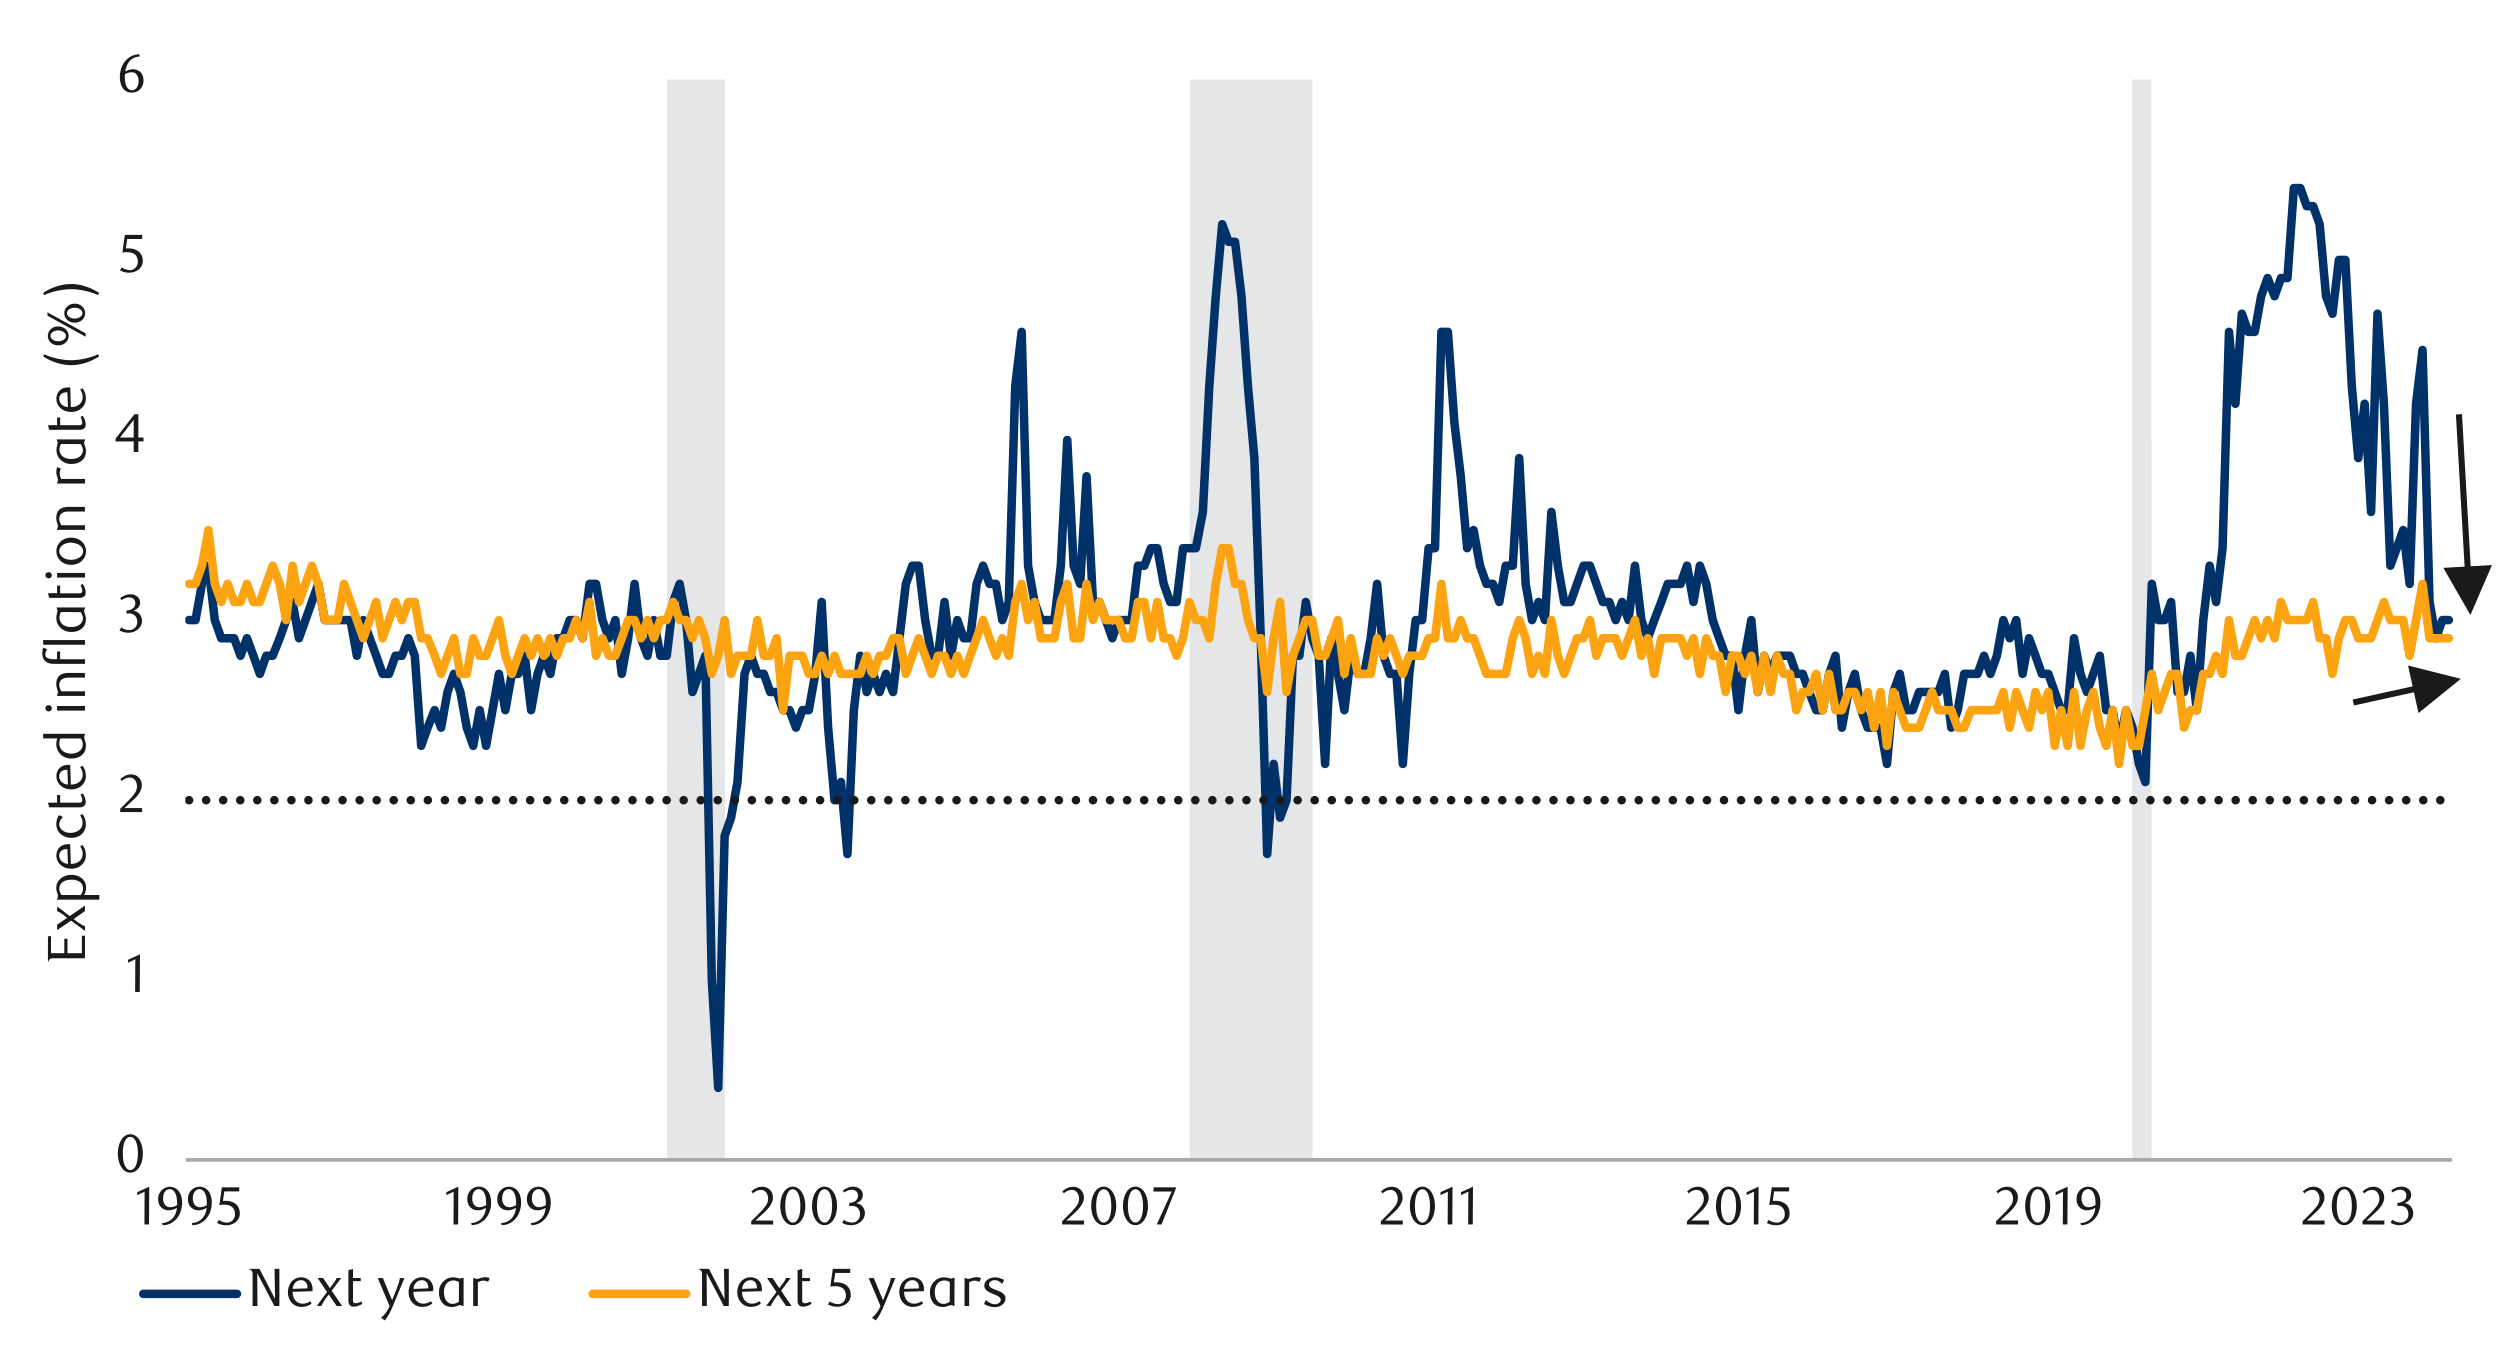 <svg id="Layer_1" data-name="Layer 1" xmlns="http://www.w3.org/2000/svg" xmlns:xlink="http://www.w3.org/1999/xlink" width="1460" height="790" viewBox="0 0 1460 790">
  <defs>
    <style>
      .cls-1, .cls-10, .cls-11, .cls-4, .cls-7, .cls-9 {
        fill: none;
      }

      .cls-2 {
        clip-path: url(#clip-path);
      }

      .cls-3 {
        clip-path: url(#clip-path-3);
      }

      .cls-4 {
        stroke: #000;
        stroke-miterlimit: 10;
        stroke-width: 0.39px;
        opacity: 0;
      }

      .cls-5 {
        clip-path: url(#clip-path-4);
      }

      .cls-6 {
        fill: #e4e6e8;
      }

      .cls-7 {
        stroke: #a6a6a6;
        stroke-width: 2.13px;
      }

      .cls-10, .cls-11, .cls-7, .cls-9 {
        stroke-linejoin: round;
      }

      .cls-8 {
        clip-path: url(#clip-path-5);
      }

      .cls-9 {
        stroke: #003168;
      }

      .cls-10, .cls-11, .cls-9 {
        stroke-linecap: round;
        stroke-width: 4.98px;
      }

      .cls-10 {
        stroke: #fca311;
      }

      .cls-11 {
        stroke: #1a1a1a;
        stroke-dasharray: 0 9.96;
      }

      .cls-12 {
        clip-path: url(#clip-path-8);
      }

      .cls-13 {
        fill: #1a1a1a;
      }
    </style>
    <clipPath id="clip-path">
      <rect class="cls-1" x="-122" y="-713" width="1725.84" height="2233.44"/>
    </clipPath>
    <clipPath id="clip-path-3">
      <rect class="cls-1" x="20.13" y="30.8" width="1441.58" height="745.5"/>
    </clipPath>
    <clipPath id="clip-path-4">
      <rect class="cls-1" x="108.21" y="46.45" width="1325.48" height="632.7"/>
    </clipPath>
    <clipPath id="clip-path-5">
      <rect class="cls-1" x="108.21" y="46.48" width="1325.48" height="632.7"/>
    </clipPath>
    <clipPath id="clip-path-8">
      <rect class="cls-1" x="20.47" y="31.14" width="1441.25" height="745.16"/>
    </clipPath>
  </defs>
  <g class="cls-2">
    <g class="cls-2">
      <g class="cls-3">
        <rect class="cls-4" x="20.45" y="31.09" width="1441.36" height="745.33"/>
      </g>
      <g class="cls-5">
        <polygon class="cls-6" points="110.25 677.46 114.01 677.46 118.11 677.46 121.86 677.46 125.62 677.46 129.38 677.46 133.13 677.46 136.89 677.46 140.64 677.46 144.4 677.46 148.15 677.46 151.91 677.46 155.67 677.46 159.42 677.46 163.19 677.46 166.94 677.46 170.69 677.46 174.44 677.46 178.19 677.46 181.97 677.46 185.72 677.46 189.47 677.46 193.22 677.46 196.97 677.46 200.75 677.46 204.5 677.46 208.59 677.46 212.34 677.46 216.09 677.46 219.87 677.46 223.62 677.46 227.37 677.46 231.12 677.46 234.87 677.46 238.65 677.46 242.4 677.46 246.15 677.46 249.9 677.46 253.65 677.46 257.4 677.46 261.18 677.46 264.93 677.46 268.68 677.46 272.43 677.46 276.18 677.46 279.96 677.46 283.71 677.46 287.46 677.46 291.21 677.46 294.96 677.46 299.08 677.46 302.83 677.46 306.58 677.46 310.33 677.46 314.08 677.46 317.86 677.46 321.61 677.46 325.37 677.46 329.12 677.46 332.87 677.46 336.64 677.46 340.39 677.46 344.15 677.46 347.9 677.46 351.65 677.46 355.4 677.46 359.18 677.46 362.93 677.46 366.68 677.46 370.43 677.46 374.18 677.46 377.96 677.46 381.71 677.46 385.46 677.46 389.55 677.46 393.3 -62383.81 397.08 -62383.81 400.83 -62383.81 404.58 -62383.81 408.33 -62383.81 412.08 -62383.81 415.86 -62383.81 419.61 -62383.81 423.36 677.46 427.11 677.46 430.86 677.46 434.64 677.46 438.39 677.46 442.14 677.46 445.89 677.46 449.64 677.46 453.39 677.46 457.17 677.46 460.92 677.46 464.67 677.46 468.42 677.46 472.17 677.46 475.95 677.46 480.04 677.46 483.79 677.46 487.54 677.46 491.29 677.46 495.07 677.46 498.82 677.46 502.57 677.46 506.32 677.46 510.07 677.46 513.85 677.46 517.6 677.46 521.36 677.46 525.11 677.46 528.86 677.46 532.63 677.46 536.38 677.46 540.14 677.46 543.89 677.46 547.64 677.46 551.39 677.46 555.17 677.46 558.92 677.46 562.67 677.46 566.76 677.46 570.54 677.46 574.29 677.46 578.04 677.46 581.79 677.46 585.54 677.46 589.29 677.46 593.07 677.46 596.82 677.46 600.57 677.46 604.32 677.46 608.07 677.46 611.85 677.46 615.6 677.46 619.35 677.46 623.1 677.46 626.85 677.46 630.63 677.46 634.38 677.46 638.13 677.46 641.88 677.46 645.63 677.46 649.38 677.46 653.16 677.46 657.25 677.46 661 677.46 664.75 677.46 668.53 677.46 672.28 677.46 676.03 677.46 679.78 677.46 683.53 677.46 687.28 677.46 691.06 677.46 694.81 677.46 698.56 -62383.81 702.31 -62383.81 706.07 -62383.81 709.84 -62383.81 713.59 -62383.81 717.35 -62383.81 721.1 -62383.81 724.85 -62383.81 728.63 -62383.81 732.38 -62383.81 736.13 -62383.81 739.88 -62383.81 743.63 -62383.81 747.74 -62383.81 751.5 -62383.81 755.25 -62383.81 759 -62383.81 762.75 -62383.81 766.53 677.46 770.28 677.46 774.03 677.46 777.78 677.46 781.53 677.46 785.28 677.46 789.06 677.46 792.81 677.46 796.56 677.46 800.31 677.46 804.06 677.46 807.84 677.46 811.59 677.46 815.34 677.46 819.09 677.46 822.84 677.46 826.62 677.46 830.37 677.46 834.12 677.46 838.21 677.46 841.96 677.46 845.74 677.46 849.49 677.46 853.24 677.46 856.99 677.46 860.74 677.46 864.52 677.46 868.27 677.46 872.02 677.46 875.77 677.46 879.52 677.46 883.27 677.46 887.05 677.46 890.8 677.46 894.55 677.46 898.3 677.46 902.05 677.46 905.83 677.46 909.58 677.46 913.34 677.46 917.09 677.46 920.84 677.46 924.95 677.46 928.7 677.46 932.45 677.46 936.21 677.46 939.96 677.46 943.73 677.46 947.49 677.46 951.24 677.46 954.99 677.46 958.74 677.46 962.52 677.46 966.27 677.46 970.02 677.46 973.77 677.46 977.52 677.46 981.27 677.46 985.05 677.46 988.8 677.46 992.55 677.46 996.3 677.46 1000.05 677.46 1003.83 677.46 1007.58 677.46 1011.33 677.46 1015.42 677.46 1019.17 677.46 1022.95 677.46 1026.7 677.46 1030.45 677.46 1034.2 677.46 1037.95 677.46 1041.73 677.46 1045.48 677.46 1049.23 677.46 1052.98 677.46 1056.73 677.46 1060.51 677.46 1064.26 677.46 1068.01 677.46 1071.76 677.46 1075.51 677.46 1079.26 677.46 1083.04 677.46 1086.79 677.46 1090.54 677.46 1094.29 677.46 1098.05 677.46 1101.82 677.46 1105.91 677.46 1109.66 677.46 1113.41 677.46 1117.16 677.46 1120.94 677.46 1124.69 677.46 1128.44 677.46 1132.19 677.46 1135.95 677.46 1139.72 677.46 1143.47 677.46 1147.23 677.46 1150.98 677.46 1154.73 677.46 1158.51 677.46 1162.26 677.46 1166.01 677.46 1169.76 677.46 1173.51 677.46 1177.26 677.46 1181.04 677.46 1184.79 677.46 1188.54 677.46 1192.29 677.46 1196.41 677.46 1200.16 677.46 1203.91 677.46 1207.66 677.46 1211.41 677.46 1215.16 677.46 1218.94 677.46 1222.69 677.46 1226.44 677.46 1230.19 677.46 1233.94 677.46 1237.72 677.46 1241.47 677.46 1245.22 677.46 1248.97 -62383.81 1252.72 -62383.81 1256.5 677.46 1260.25 677.46 1264 677.46 1267.75 677.46 1271.5 677.46 1275.25 677.46 1279.03 677.46 1282.78 677.46 1286.87 677.46 1290.62 677.46 1294.4 677.46 1298.15 677.46 1301.9 677.46 1305.65 677.46 1309.4 677.46 1313.15 677.46 1316.93 677.46 1320.68 677.46 1324.43 677.46 1328.18 677.46 1331.94 677.46 1335.71 677.46 1339.46 677.46 1343.22 677.46 1346.97 677.46 1350.72 677.46 1354.5 677.46 1358.25 677.46 1362 677.46 1365.75 677.46 1369.5 677.46 1373.62 677.46 1377.37 677.46 1381.12 677.46 1384.87 677.46 1388.62 677.46 1392.4 677.46 1396.15 677.46 1399.9 677.46 1403.65 677.46 1407.4 677.46 1411.15 677.46 1414.93 677.46 1418.68 677.46 1422.43 677.46 1426.18 677.46 1422.43 677.46 1418.68 677.46 1414.93 677.46 1411.15 677.46 1407.4 677.46 1403.65 677.46 1399.9 677.46 1396.15 677.46 1392.4 677.46 1388.62 677.46 1384.87 677.46 1381.12 677.46 1377.37 677.46 1373.62 677.46 1369.5 677.46 1365.75 677.46 1362 677.46 1358.25 677.46 1354.5 677.46 1350.72 677.46 1346.97 677.46 1343.22 677.46 1339.46 677.46 1335.71 677.46 1331.94 677.46 1328.18 677.46 1324.43 677.46 1320.68 677.46 1316.93 677.46 1313.15 677.46 1309.4 677.46 1305.65 677.46 1301.9 677.46 1298.15 677.46 1294.4 677.46 1290.62 677.46 1286.87 677.46 1282.78 677.46 1279.03 677.46 1275.25 677.46 1271.5 677.46 1267.75 677.46 1264 677.46 1260.25 677.46 1256.5 677.46 1252.72 677.46 1248.97 677.46 1245.22 677.46 1241.47 677.46 1237.72 677.46 1233.94 677.46 1230.19 677.46 1226.44 677.46 1222.69 677.46 1218.94 677.46 1215.16 677.46 1211.41 677.46 1207.66 677.46 1203.91 677.46 1200.16 677.46 1196.41 677.46 1192.29 677.46 1188.54 677.46 1184.79 677.46 1181.04 677.46 1177.26 677.46 1173.51 677.46 1169.76 677.46 1166.01 677.46 1162.26 677.46 1158.51 677.46 1154.73 677.46 1150.98 677.46 1147.23 677.46 1143.47 677.46 1139.72 677.46 1135.95 677.46 1132.19 677.46 1128.44 677.46 1124.69 677.46 1120.94 677.46 1117.16 677.46 1113.41 677.46 1109.66 677.46 1105.91 677.46 1101.82 677.46 1098.05 677.46 1094.29 677.46 1090.54 677.46 1086.79 677.46 1083.04 677.46 1079.26 677.46 1075.51 677.46 1071.76 677.46 1068.01 677.46 1064.26 677.46 1060.51 677.46 1056.73 677.46 1052.98 677.46 1049.23 677.46 1045.48 677.46 1041.73 677.46 1037.95 677.46 1034.2 677.46 1030.45 677.46 1026.7 677.46 1022.95 677.46 1019.17 677.46 1015.42 677.46 1011.33 677.46 1007.58 677.46 1003.83 677.46 1000.05 677.46 996.3 677.46 992.55 677.46 988.8 677.46 985.05 677.46 981.27 677.46 977.52 677.46 973.77 677.46 970.02 677.46 966.27 677.46 962.52 677.46 958.74 677.46 954.99 677.46 951.24 677.46 947.49 677.46 943.73 677.46 939.96 677.46 936.21 677.46 932.45 677.46 928.7 677.46 924.95 677.46 920.84 677.46 917.09 677.46 913.34 677.46 909.58 677.46 905.83 677.46 902.05 677.46 898.3 677.46 894.55 677.46 890.8 677.46 887.05 677.46 883.27 677.46 879.52 677.46 875.77 677.46 872.02 677.46 868.27 677.46 864.52 677.46 860.74 677.46 856.99 677.46 853.24 677.46 849.49 677.46 845.74 677.46 841.96 677.46 838.21 677.46 834.12 677.46 830.37 677.46 826.62 677.46 822.84 677.46 819.09 677.46 815.34 677.46 811.59 677.46 807.84 677.46 804.06 677.46 800.31 677.46 796.56 677.46 792.81 677.46 789.06 677.46 785.28 677.46 781.53 677.46 777.78 677.46 774.03 677.46 770.28 677.46 766.53 677.46 762.75 677.46 759 677.46 755.25 677.46 751.5 677.46 747.74 677.46 743.63 677.46 739.88 677.46 736.13 677.46 732.38 677.46 728.63 677.46 724.85 677.46 721.1 677.46 717.35 677.46 713.59 677.46 709.84 677.46 706.07 677.46 702.31 677.46 698.56 677.46 694.81 677.46 691.06 677.46 687.28 677.46 683.53 677.46 679.78 677.46 676.03 677.46 672.28 677.46 668.53 677.46 664.75 677.46 661 677.46 657.25 677.46 653.16 677.46 649.38 677.46 645.63 677.46 641.88 677.46 638.13 677.46 634.38 677.46 630.63 677.46 626.85 677.46 623.1 677.46 619.35 677.46 615.6 677.46 611.85 677.46 608.07 677.46 604.32 677.46 600.57 677.46 596.82 677.46 593.07 677.46 589.29 677.46 585.54 677.46 581.79 677.46 578.04 677.46 574.29 677.46 570.54 677.46 566.76 677.46 562.67 677.46 558.92 677.46 555.17 677.46 551.39 677.46 547.64 677.46 543.89 677.46 540.14 677.46 536.38 677.46 532.63 677.46 528.86 677.46 525.11 677.46 521.36 677.46 517.6 677.46 513.85 677.46 510.07 677.46 506.32 677.46 502.57 677.46 498.82 677.46 495.07 677.46 491.29 677.46 487.54 677.46 483.79 677.46 480.04 677.46 475.95 677.46 472.17 677.46 468.42 677.46 464.67 677.46 460.92 677.46 457.17 677.46 453.39 677.46 449.64 677.46 445.89 677.46 442.14 677.46 438.39 677.46 434.64 677.46 430.86 677.46 427.11 677.46 423.36 677.46 419.61 677.46 415.86 677.46 412.08 677.46 408.33 677.46 404.58 677.46 400.83 677.46 397.08 677.46 393.3 677.46 389.55 677.46 385.46 677.46 381.71 677.46 377.96 677.46 374.18 677.46 370.43 677.46 366.68 677.46 362.93 677.46 359.18 677.46 355.4 677.46 351.65 677.46 347.9 677.46 344.15 677.46 340.39 677.46 336.64 677.46 332.87 677.46 329.12 677.46 325.37 677.46 321.61 677.46 317.86 677.46 314.08 677.46 310.33 677.46 306.58 677.46 302.83 677.46 299.08 677.46 294.96 677.46 291.21 677.46 287.46 677.46 283.71 677.46 279.96 677.46 276.18 677.46 272.43 677.46 268.68 677.46 264.93 677.46 261.18 677.46 257.4 677.46 253.65 677.46 249.9 677.46 246.15 677.46 242.4 677.46 238.65 677.46 234.87 677.46 231.12 677.46 227.37 677.46 223.62 677.46 219.87 677.46 216.09 677.46 212.34 677.46 208.59 677.46 204.5 677.46 200.75 677.46 196.97 677.46 193.22 677.46 189.47 677.46 185.72 677.46 181.97 677.46 178.19 677.46 174.44 677.46 170.69 677.46 166.94 677.46 163.19 677.46 159.42 677.46 155.67 677.46 151.91 677.46 148.15 677.46 144.4 677.46 140.64 677.46 136.89 677.46 133.13 677.46 129.38 677.46 125.62 677.46 121.86 677.46 118.11 677.46 114.01 677.46 110.25 677.46"/>
      </g>
      <line class="cls-7" x1="108.51" y1="677.37" x2="1431.88" y2="677.37"/>
      <g class="cls-8">
        <polyline class="cls-9" points="110.42 362.13 114.18 362.13 117.94 340.98 121.69 330.37 125.45 362.13 129.2 372.73 132.96 372.73 136.72 372.73 140.47 382.96 144.23 372.73 147.98 382.96 151.74 393.54 155.5 382.96 159.25 382.96 163.36 372.73 167.11 362.13 170.86 351.55 174.61 372.73 178.36 362.13 182.14 351.55 185.89 340.98 189.64 362.13 193.39 362.13 197.14 362.13 200.92 362.13 204.67 362.13 208.42 382.96 212.17 362.13 215.92 372.73 219.7 382.96 223.45 393.54 227.2 393.54 230.95 382.96 234.7 382.96 238.48 372.73 242.23 382.96 245.98 435.56 249.73 424.95 253.82 414.72 257.6 424.95 261.35 404.14 265.1 393.54 268.85 404.14 272.6 424.95 276.35 435.56 280.13 414.72 283.88 435.56 287.63 414.72 291.38 393.54 295.13 414.72 298.91 393.54 302.66 393.54 306.41 382.96 310.17 414.72 313.92 393.54 317.69 382.96 321.44 393.54 325.2 372.73 328.95 372.73 332.7 362.13 336.45 362.13 340.23 372.73 344.31 340.98 348.07 340.98 351.82 362.13 355.6 372.73 359.35 362.13 363.1 393.54 366.85 372.73 370.6 340.98 374.35 372.73 378.13 382.96 381.88 362.13 385.63 382.96 389.38 382.96 393.13 351.55 396.91 340.98 400.66 362.13 404.41 404.14 408.16 393.54 411.91 382.96 415.69 572.13 419.44 635.3 423.19 488.12 426.94 477.55 430.69 456.71 434.81 393.54 438.56 382.96 442.31 393.54 446.06 393.54 449.81 404.14 453.59 404.14 457.34 414.72 461.09 414.72 464.84 424.95 468.59 414.72 472.34 414.72 476.12 393.54 479.87 351.55 483.62 424.95 487.37 467.31 491.12 456.71 494.9 498.73 498.65 414.72 502.4 382.96 506.15 404.14 509.91 393.54 513.68 404.14 517.43 393.54 521.52 404.14 525.27 372.73 529.02 340.98 532.8 330.37 536.55 330.37 540.3 362.13 544.06 382.96 547.81 382.96 551.59 351.55 555.34 382.96 559.09 362.13 562.84 372.73 566.59 372.73 570.34 340.98 574.12 330.37 577.87 340.98 581.62 340.98 585.37 362.13 589.12 351.55 592.9 225.55 596.65 193.8 600.4 330.37 604.15 351.55 607.9 362.13 612.02 362.13 615.77 362.13 619.52 330.37 623.27 256.97 627.02 330.37 630.8 340.98 634.55 278.14 638.3 351.55 642.05 351.55 645.8 362.13 649.58 372.73 653.33 362.13 657.08 362.13 660.83 362.13 664.58 330.37 668.33 330.37 672.11 320.13 675.86 320.13 679.61 340.98 683.36 351.55 687.11 351.55 690.89 320.13 694.64 320.13 698.39 320.13 702.48 298.96 706.23 225.55 710.01 172.99 713.76 130.97 717.51 141.23 721.26 141.23 725.01 172.99 728.79 225.55 732.54 267.54 736.29 372.73 740.05 498.73 743.8 446.13 747.58 477.55 751.33 467.31 755.08 382.96 758.83 382.96 762.58 351.55 766.33 372.73 770.11 382.96 773.86 446.13 777.61 372.73 781.36 393.54 785.11 414.72 788.89 382.96 792.98 393.54 796.73 393.54 800.48 372.73 804.23 340.98 808.01 382.96 811.76 393.54 815.51 393.54 819.26 446.13 823.01 393.54 826.79 362.13 830.54 362.13 834.29 320.13 838.04 320.13 841.79 193.8 845.57 193.8 849.32 246.39 853.07 278.14 856.82 320.13 860.57 309.56 864.32 330.37 868.1 340.98 871.85 340.98 875.6 351.55 879.35 330.37 883.47 330.37 887.22 267.54 890.97 340.98 894.72 362.13 898.47 351.55 902.22 362.13 906 298.96 909.75 330.37 913.5 351.55 917.25 351.55 921 340.98 924.78 330.37 928.53 330.37 932.28 340.98 936.04 351.55 939.79 351.55 943.57 362.13 947.32 351.55 951.07 362.13 954.82 330.37 958.57 362.13 962.32 372.73 966.1 362.13 970.19 351.55 973.94 340.98 977.69 340.98 981.47 340.98 985.22 330.37 988.97 351.55 992.72 330.37 996.47 340.98 1000.22 362.13 1004 372.73 1007.75 382.96 1011.5 382.96 1015.25 414.72 1019 382.96 1022.78 362.13 1026.53 404.14 1030.28 382.96 1034.03 393.54 1037.78 382.96 1041.56 382.96 1045.31 382.96 1049.06 393.54 1052.81 393.54 1056.56 404.14 1060.68 414.72 1064.43 414.72 1068.18 393.54 1071.93 382.96 1075.68 424.95 1079.46 404.14 1083.21 393.54 1086.96 414.72 1090.71 424.95 1094.46 424.95 1098.21 424.95 1101.99 446.13 1105.74 404.14 1109.49 393.54 1113.24 414.72 1116.99 414.72 1120.77 404.14 1124.53 404.14 1128.28 404.14 1132.03 404.14 1135.78 393.54 1139.56 424.95 1143.31 414.72 1147.06 393.54 1151.14 393.54 1154.9 393.54 1158.67 382.96 1162.42 393.54 1166.18 382.96 1169.93 362.13 1173.68 372.73 1177.46 362.13 1181.21 393.54 1184.96 372.73 1188.71 382.96 1192.46 393.54 1196.21 393.54 1199.99 404.14 1203.74 414.72 1207.49 414.72 1211.24 372.73 1214.99 393.54 1218.77 404.14 1222.52 393.54 1226.27 382.96 1230.02 414.72 1233.77 414.72 1237.55 435.56 1241.64 414.72 1245.39 424.95 1249.14 446.13 1252.89 456.71 1256.67 340.98 1260.42 362.13 1264.17 362.13 1267.92 351.55 1271.67 404.14 1275.45 404.14 1279.2 382.96 1282.95 414.72 1286.7 362.13 1290.45 330.37 1294.2 351.55 1297.98 320.13 1301.73 193.8 1305.48 235.79 1309.23 183.22 1312.98 193.8 1316.76 193.8 1320.52 172.99 1324.27 162.38 1328.35 172.99 1332.11 162.38 1335.88 162.38 1339.63 109.82 1343.38 109.82 1347.13 120.39 1350.89 120.39 1354.66 130.97 1358.41 172.99 1362.17 183.22 1365.92 151.81 1369.67 151.81 1373.45 225.55 1377.2 267.54 1380.95 235.79 1384.7 298.96 1388.45 183.22 1392.2 235.79 1395.98 330.37 1399.73 320.13 1403.48 309.56 1407.23 340.98 1410.98 235.79 1414.76 204.4 1418.85 351.55 1422.6 372.73 1426.35 362.13 1430.1 362.13"/>
      </g>
      <g class="cls-8">
        <polyline class="cls-10" points="110.42 340.98 114.18 340.98 117.94 330.37 121.69 309.56 125.45 340.98 129.2 351.55 132.96 340.98 136.72 351.55 140.47 351.55 144.23 340.98 147.98 351.55 151.74 351.55 155.5 340.98 159.25 330.37 163.36 340.98 167.11 362.13 170.86 330.37 174.61 351.55 178.36 340.98 182.14 330.37 185.89 340.98 189.64 362.13 193.39 362.13 197.14 362.13 200.92 340.98 204.67 351.55 208.42 362.13 212.17 372.73 215.92 362.13 219.7 351.55 223.45 372.73 227.2 362.13 230.95 351.55 234.7 362.13 238.48 351.55 242.23 351.55 245.98 372.73 249.73 372.73 253.82 382.96 257.6 393.54 261.35 382.96 265.1 372.73 268.85 393.54 272.6 393.54 276.35 372.73 280.13 382.96 283.88 382.96 287.63 372.73 291.38 362.13 295.13 382.96 298.91 393.54 302.66 382.96 306.41 372.73 310.17 382.96 313.92 372.73 317.69 382.96 321.44 372.73 325.2 382.96 328.95 372.73 332.7 372.73 336.45 362.13 340.23 372.73 344.31 351.55 348.07 382.96 351.82 372.73 355.6 382.96 359.35 382.96 363.1 372.73 366.85 362.13 370.6 362.13 374.35 372.73 378.13 362.13 381.88 372.73 385.63 362.13 389.38 362.13 393.13 351.55 396.91 362.13 400.66 362.13 404.41 372.73 408.16 362.13 411.91 372.73 415.69 393.54 419.44 382.96 423.19 362.13 426.94 393.54 430.69 382.96 434.81 382.96 438.56 382.96 442.31 362.13 446.06 382.96 449.81 382.96 453.59 372.73 457.34 414.72 461.09 382.96 464.84 382.96 468.59 382.96 472.34 393.54 476.12 393.54 479.87 382.96 483.62 393.54 487.37 382.96 491.12 393.54 494.9 393.54 498.65 393.54 502.4 393.54 506.15 382.96 509.91 393.54 513.68 382.96 517.43 382.96 521.52 372.73 525.27 372.73 529.02 393.54 532.8 382.96 536.55 372.73 540.3 382.96 544.06 393.54 547.81 382.96 551.59 382.96 555.34 393.54 559.09 382.96 562.84 393.54 566.59 382.96 570.34 372.73 574.12 362.13 577.87 372.73 581.62 382.96 585.37 372.73 589.12 382.96 592.9 351.55 596.65 340.98 600.4 362.13 604.15 351.55 607.9 372.73 612.02 372.73 615.77 372.73 619.52 351.55 623.27 340.98 627.02 372.73 630.8 372.73 634.55 340.98 638.3 362.13 642.05 351.55 645.8 362.13 649.58 362.13 653.33 362.13 657.08 372.73 660.83 372.73 664.58 351.55 668.33 351.55 672.11 372.73 675.86 351.55 679.61 372.73 683.36 372.73 687.11 382.96 690.89 372.73 694.64 351.55 698.39 362.13 702.48 362.13 706.23 372.73 710.01 340.98 713.76 320.13 717.51 320.13 721.26 340.98 725.01 340.98 728.79 362.13 732.54 372.73 736.29 372.73 740.05 404.14 743.8 372.73 747.58 351.55 751.33 404.14 755.08 382.96 758.83 372.73 762.58 362.13 766.33 362.13 770.11 382.96 773.86 382.96 777.61 372.73 781.36 362.13 785.11 393.54 788.89 372.73 792.98 393.54 796.73 393.54 800.48 393.54 804.23 372.73 808.01 382.96 811.76 372.73 815.51 382.96 819.26 393.54 823.01 382.96 826.79 382.96 830.54 382.96 834.29 372.73 838.04 372.73 841.79 340.98 845.57 372.73 849.32 372.73 853.07 362.13 856.82 372.73 860.57 372.73 864.32 382.96 868.1 393.54 871.85 393.54 875.6 393.54 879.35 393.54 883.47 372.73 887.22 362.13 890.97 372.73 894.72 393.54 898.47 382.96 902.22 393.54 906 362.13 909.75 382.96 913.5 393.54 917.25 382.96 921 372.73 924.78 372.73 928.53 362.13 932.28 382.96 936.04 372.73 939.79 372.73 943.57 372.73 947.32 382.96 951.07 372.73 954.82 362.13 958.57 382.96 962.32 372.73 966.1 393.54 970.19 372.73 973.94 372.73 977.69 372.73 981.47 372.73 985.22 382.96 988.97 372.73 992.72 393.54 996.47 372.73 1000.22 382.96 1004 382.96 1007.75 404.14 1011.5 382.96 1015.25 382.96 1019 393.54 1022.78 382.96 1026.53 404.14 1030.28 382.96 1034.03 404.14 1037.78 382.96 1041.56 393.54 1045.31 393.54 1049.06 414.72 1052.81 404.14 1056.56 404.14 1060.68 393.54 1064.43 414.72 1068.18 393.54 1071.93 414.72 1075.68 414.72 1079.46 404.14 1083.21 404.14 1086.96 414.72 1090.71 404.14 1094.46 424.95 1098.21 404.14 1101.99 435.56 1105.74 404.14 1109.49 414.72 1113.24 424.95 1116.99 424.95 1120.77 424.95 1124.53 414.72 1128.28 404.14 1132.03 414.72 1135.78 414.72 1139.56 414.72 1143.31 424.95 1147.06 424.95 1151.14 414.72 1154.9 414.72 1158.67 414.72 1162.42 414.72 1166.18 414.72 1169.93 404.14 1173.68 424.95 1177.46 404.14 1181.21 414.72 1184.96 424.95 1188.71 404.14 1192.46 414.72 1196.21 404.14 1199.99 435.56 1203.74 414.72 1207.49 435.56 1211.24 404.14 1214.99 435.56 1218.77 414.72 1222.52 404.14 1226.27 424.95 1230.02 435.56 1233.77 414.72 1237.55 446.13 1241.64 414.72 1245.39 435.56 1249.14 435.56 1252.89 414.72 1256.67 393.54 1260.42 414.72 1264.17 404.14 1267.92 393.54 1271.67 393.54 1275.45 424.95 1279.2 414.72 1282.95 414.72 1286.7 393.54 1290.45 393.54 1294.2 382.96 1297.98 393.54 1301.73 362.13 1305.48 382.96 1309.23 382.96 1312.98 372.73 1316.76 362.13 1320.52 372.73 1324.27 362.13 1328.35 372.73 1332.11 351.55 1335.88 362.13 1339.63 362.13 1343.38 362.13 1347.13 362.13 1350.89 351.55 1354.66 372.73 1358.41 372.73 1362.17 393.54 1365.92 372.73 1369.67 362.13 1373.45 362.13 1377.2 372.73 1380.95 372.73 1384.7 372.73 1388.45 362.13 1392.2 351.55 1395.98 362.13 1399.73 362.13 1403.48 362.13 1407.23 382.96 1410.98 362.13 1414.76 340.98 1418.85 372.73 1422.6 372.73 1426.35 372.73 1430.1 372.73"/>
      </g>
      <g class="cls-8">
        <polyline class="cls-11" points="110.42 467.31 114.18 467.31 117.94 467.31 121.69 467.31 125.45 467.31 129.2 467.31 132.96 467.31 136.72 467.31 140.47 467.31 144.23 467.31 147.98 467.31 151.74 467.31 155.5 467.31 159.25 467.31 163.36 467.31 167.11 467.31 170.86 467.31 174.61 467.31 178.36 467.31 182.14 467.31 185.89 467.31 189.64 467.31 193.39 467.31 197.14 467.31 200.92 467.31 204.67 467.31 208.42 467.31 212.17 467.31 215.92 467.31 219.7 467.31 223.45 467.31 227.2 467.31 230.95 467.31 234.7 467.31 238.48 467.31 242.23 467.31 245.98 467.31 249.73 467.31 253.82 467.31 257.6 467.31 261.35 467.31 265.1 467.31 268.85 467.31 272.6 467.31 276.35 467.31 280.13 467.31 283.88 467.31 287.63 467.31 291.38 467.31 295.13 467.31 298.91 467.31 302.66 467.31 306.41 467.31 310.17 467.31 313.92 467.31 317.69 467.31 321.44 467.31 325.2 467.31 328.95 467.31 332.7 467.31 336.45 467.31 340.23 467.31 344.31 467.31 348.07 467.31 351.82 467.31 355.6 467.31 359.35 467.31 363.1 467.31 366.85 467.31 370.6 467.31 374.35 467.31 378.13 467.31 381.88 467.31 385.63 467.31 389.38 467.31 393.13 467.31 396.91 467.31 400.66 467.31 404.41 467.31 408.16 467.31 411.91 467.31 415.69 467.31 419.44 467.31 423.19 467.31 426.94 467.31 430.69 467.31 434.81 467.31 438.56 467.31 442.31 467.31 446.06 467.31 449.81 467.31 453.59 467.31 457.34 467.31 461.09 467.31 464.84 467.31 468.59 467.31 472.34 467.31 476.12 467.31 479.87 467.31 483.62 467.31 487.37 467.31 491.12 467.31 494.9 467.31 498.65 467.31 502.4 467.31 506.15 467.31 509.91 467.31 513.68 467.31 517.43 467.31 521.52 467.31 525.27 467.31 529.02 467.31 532.8 467.31 536.55 467.31 540.3 467.31 544.06 467.31 547.81 467.31 551.59 467.31 555.34 467.31 559.09 467.31 562.84 467.31 566.59 467.31 570.34 467.31 574.12 467.31 577.87 467.31 581.62 467.31 585.37 467.31 589.12 467.31 592.9 467.31 596.65 467.31 600.4 467.31 604.15 467.31 607.9 467.31 612.02 467.31 615.77 467.31 619.52 467.31 623.27 467.31 627.02 467.31 630.8 467.31 634.55 467.31 638.3 467.31 642.05 467.31 645.8 467.31 649.58 467.31 653.33 467.31 657.08 467.31 660.83 467.31 664.58 467.31 668.33 467.31 672.11 467.31 675.86 467.31 679.61 467.31 683.36 467.31 687.11 467.31 690.89 467.31 694.64 467.31 698.39 467.31 702.48 467.31 706.23 467.31 710.01 467.31 713.76 467.31 717.51 467.31 721.26 467.31 725.01 467.31 728.79 467.31 732.54 467.31 736.29 467.31 740.05 467.31 743.8 467.31 747.58 467.31 751.33 467.31 755.08 467.31 758.83 467.31 762.58 467.31 766.33 467.31 770.11 467.31 773.86 467.31 777.61 467.31 781.36 467.31 785.11 467.31 788.89 467.31 792.98 467.31 796.73 467.31 800.48 467.31 804.23 467.31 808.01 467.31 811.76 467.31 815.51 467.31 819.26 467.31 823.01 467.31 826.79 467.31 830.54 467.31 834.29 467.31 838.04 467.31 841.79 467.31 845.57 467.31 849.32 467.31 853.07 467.31 856.82 467.31 860.57 467.31 864.32 467.31 868.1 467.31 871.85 467.31 875.6 467.31 879.35 467.31 883.47 467.31 887.22 467.31 890.97 467.31 894.72 467.31 898.47 467.31 902.22 467.31 906 467.31 909.75 467.31 913.5 467.31 917.25 467.31 921 467.31 924.78 467.31 928.53 467.31 932.28 467.31 936.04 467.31 939.79 467.31 943.57 467.31 947.32 467.31 951.07 467.31 954.82 467.31 958.57 467.31 962.32 467.31 966.1 467.31 970.19 467.31 973.94 467.31 977.69 467.31 981.47 467.31 985.22 467.31 988.97 467.31 992.72 467.31 996.47 467.31 1000.22 467.31 1004 467.31 1007.75 467.31 1011.5 467.31 1015.25 467.31 1019 467.31 1022.78 467.31 1026.53 467.31 1030.28 467.31 1034.03 467.31 1037.78 467.31 1041.56 467.31 1045.31 467.31 1049.06 467.31 1052.81 467.31 1056.56 467.31 1060.68 467.31 1064.43 467.31 1068.18 467.31 1071.93 467.31 1075.68 467.31 1079.46 467.31 1083.21 467.31 1086.96 467.31 1090.71 467.31 1094.46 467.31 1098.21 467.31 1101.99 467.31 1105.74 467.31 1109.49 467.31 1113.24 467.31 1116.99 467.31 1120.77 467.31 1124.53 467.31 1128.28 467.31 1132.03 467.31 1135.78 467.31 1139.56 467.31 1143.31 467.31 1147.06 467.31 1151.14 467.31 1154.9 467.31 1158.67 467.31 1162.42 467.31 1166.18 467.31 1169.93 467.31 1173.68 467.31 1177.46 467.31 1181.21 467.31 1184.96 467.31 1188.71 467.31 1192.46 467.31 1196.21 467.31 1199.99 467.31 1203.74 467.31 1207.49 467.31 1211.24 467.31 1214.99 467.31 1218.77 467.31 1222.52 467.31 1226.27 467.31 1230.02 467.31 1233.77 467.31 1237.55 467.31 1241.64 467.31 1245.39 467.31 1249.14 467.31 1252.89 467.31 1256.67 467.31 1260.42 467.31 1264.17 467.31 1267.92 467.31 1271.67 467.31 1275.45 467.31 1279.2 467.31 1282.95 467.31 1286.7 467.31 1290.45 467.31 1294.2 467.31 1297.98 467.31 1301.73 467.31 1305.48 467.31 1309.23 467.31 1312.98 467.31 1316.76 467.31 1320.52 467.31 1324.27 467.31 1328.35 467.31 1332.11 467.31 1335.88 467.31 1339.63 467.31 1343.38 467.31 1347.13 467.31 1350.89 467.31 1354.66 467.31 1358.41 467.31 1362.17 467.31 1365.92 467.31 1369.67 467.31 1373.45 467.31 1377.2 467.31 1380.95 467.31 1384.7 467.31 1388.45 467.31 1392.2 467.31 1395.98 467.31 1399.73 467.31 1403.48 467.31 1407.23 467.31 1410.98 467.31 1414.76 467.31 1418.85 467.31 1422.6 467.31 1426.35 467.31 1430.1 467.31"/>
      </g>
      <g class="cls-12">
        <path class="cls-13" d="M83.41,673.66a17.12,17.12,0,0,1-.55,4.5,11.91,11.91,0,0,1-1.53,3.54A7.4,7.4,0,0,1,79,684a5.45,5.45,0,0,1-2.93.82A5.31,5.31,0,0,1,73.2,684a7.68,7.68,0,0,1-2.29-2.32,12.07,12.07,0,0,1-1.52-3.52,17,17,0,0,1-.55-4.46,17.47,17.47,0,0,1,.55-4.53,13.1,13.1,0,0,1,1.5-3.59,7.33,7.33,0,0,1,2.29-2.34,5.53,5.53,0,0,1,5.83,0,7.62,7.62,0,0,1,2.32,2.34,12.1,12.1,0,0,1,1.53,3.57A17.31,17.31,0,0,1,83.41,673.66Zm-2.89.05a24.57,24.57,0,0,0-.28-3.86,14.14,14.14,0,0,0-.83-3.11A5.62,5.62,0,0,0,78,664.68a2.85,2.85,0,0,0-3.83,0,5.69,5.69,0,0,0-1.36,2A13.31,13.31,0,0,0,72,669.8a26.61,26.61,0,0,0,0,7.7,12.73,12.73,0,0,0,.85,3.07,5.89,5.89,0,0,0,1.38,2,2.72,2.72,0,0,0,1.89.74,2.76,2.76,0,0,0,1.9-.74,5.63,5.63,0,0,0,1.38-2,13.81,13.81,0,0,0,.83-3.06A23.8,23.8,0,0,0,80.52,673.71Z"/>
      </g>
      <g class="cls-12">
        <path class="cls-13" d="M78.92,579.35l.1-19.13-4.27,2v-1.7l7-3.23-.13,22Z"/>
      </g>
      <g class="cls-12">
        <path class="cls-13" d="M70.18,474.25v-1.89l4.14-4.11a39.25,39.25,0,0,0,4.16-4.7A7.06,7.06,0,0,0,80,459.36a7,7,0,0,0-.3-2.09,5.61,5.61,0,0,0-.83-1.66,3.69,3.69,0,0,0-3-1.49,5.79,5.79,0,0,0-2.54.55,7.6,7.6,0,0,0-2.11,1.46L70.3,455a12.14,12.14,0,0,1,3-2.05,7.74,7.74,0,0,1,3.33-.68,6.45,6.45,0,0,1,2.41.45A5.75,5.75,0,0,1,81,454a6,6,0,0,1,1.34,2,6.47,6.47,0,0,1,.48,2.52,6.93,6.93,0,0,1-.55,2.75A12,12,0,0,1,81,463.68a17.4,17.4,0,0,1-1.69,2.05q-.9.93-1.62,1.59l-5,4.6H83v2.33Z"/>
      </g>
      <g class="cls-12">
        <path class="cls-13" d="M77.82,356.74a5.55,5.55,0,0,1,2.11.58,5.37,5.37,0,0,1,1.62,1.29,6,6,0,0,1,1,1.84,6.57,6.57,0,0,1,.37,2.26,5.6,5.6,0,0,1-.66,2.68,7.16,7.16,0,0,1-1.75,2.17A8.3,8.3,0,0,1,78,369a8.89,8.89,0,0,1-3,.51,12.58,12.58,0,0,1-2.47-.26,9.93,9.93,0,0,1-2.74-1.09l.94-1.79a8.38,8.38,0,0,0,4.9,1.6,4.29,4.29,0,0,0,1.69-.34,4.75,4.75,0,0,0,1.46-1,4.51,4.51,0,0,0,1-1.47,4.83,4.83,0,0,0,.38-1.94,5.73,5.73,0,0,0-.37-2.15,4.53,4.53,0,0,0-1-1.55,4.06,4.06,0,0,0-1.49-.94,5.35,5.35,0,0,0-1.84-.32H73.84v-1.76a6.25,6.25,0,0,0,3.7-1.16,3.78,3.78,0,0,0,1.45-3.2,3,3,0,0,0-1-2.36,3.64,3.64,0,0,0-2.47-.91,6.68,6.68,0,0,0-2.32.39,10.69,10.69,0,0,0-2.26,1.21l-.76-1.19a14.62,14.62,0,0,1,2.86-1.6,7.77,7.77,0,0,1,3-.6,7.29,7.29,0,0,1,2.35.36,5.74,5.74,0,0,1,1.81,1,4.39,4.39,0,0,1,1.62,3.46,4.32,4.32,0,0,1-.31,1.69,4.48,4.48,0,0,1-.85,1.35,5,5,0,0,1-1.26,1A9.09,9.09,0,0,1,77.82,356.74Z"/>
      </g>
      <g class="cls-12">
        <path class="cls-13" d="M80.79,257.76V264H78.08v-6.2H67.54v-1.7L78.49,241.9h2.3v13.6h3v2.26Zm-2.71-12.59-8,10.33h8Z"/>
      </g>
      <g class="cls-12">
        <path class="cls-13" d="M83,139.58H74.3l-.82,5.49.69,0,.69,0a10.76,10.76,0,0,1,4.13.69,7.18,7.18,0,0,1,2.61,1.76A6.13,6.13,0,0,1,83,149.83a8.8,8.8,0,0,1,.39,2.53,6.31,6.31,0,0,1-.64,2.84A6.78,6.78,0,0,1,81,157.37a7.93,7.93,0,0,1-2.51,1.38,9.43,9.43,0,0,1-3,.49A12.3,12.3,0,0,1,72.9,159a11,11,0,0,1-2.81-1.08l1-1.79a8.32,8.32,0,0,0,4.87,1.6,4.4,4.4,0,0,0,1.68-.35,4.53,4.53,0,0,0,1.47-1,4.78,4.78,0,0,0,1-1.51,4.72,4.72,0,0,0,.39-2,5.91,5.91,0,0,0-.56-2.77,4.77,4.77,0,0,0-1.46-1.72,5.47,5.47,0,0,0-2-.86,11.19,11.19,0,0,0-2.28-.24,13.55,13.55,0,0,0-1.43.08c-.47.06-.9.11-1.3.18l1.44-10.37H83Z"/>
      </g>
      <g class="cls-12">
        <path class="cls-13" d="M81.7,33a9.45,9.45,0,0,0-2.9.56,8.36,8.36,0,0,0-2.06,1.13,6.39,6.39,0,0,0-1.38,1.43,16,16,0,0,0-.91,1.46,10.36,10.36,0,0,0-.82,2,11.82,11.82,0,0,0-.5,2.18,10,10,0,0,1,2.4-1,8.82,8.82,0,0,1,2.25-.3,6.25,6.25,0,0,1,2.32.44A5.46,5.46,0,0,1,82,42.11a5.75,5.75,0,0,1,1.3,2.07A7.63,7.63,0,0,1,83.81,47,7.75,7.75,0,0,1,83.23,50a7,7,0,0,1-1.54,2.24,6.45,6.45,0,0,1-2.19,1.38,6.77,6.77,0,0,1-2.51.47,6.91,6.91,0,0,1-2.72-.53,5.79,5.79,0,0,1-2.21-1.66,8.41,8.41,0,0,1-1.49-2.88A13.68,13.68,0,0,1,70,44.93a15.22,15.22,0,0,1,.88-5.27,13.18,13.18,0,0,1,2.4-4.18,11.11,11.11,0,0,1,3.58-2.75,10.11,10.11,0,0,1,4.45-1ZM73,43.3c0,.29-.07.6-.09.91s0,.63,0,.94a17.06,17.06,0,0,0,.19,2.61,7.88,7.88,0,0,0,.53,2A5.23,5.23,0,0,0,75.1,52a3,3,0,0,0,1.94.72,3.14,3.14,0,0,0,1.45-.36,3.72,3.72,0,0,0,1.24-1,5.91,5.91,0,0,0,.86-1.66,6.77,6.77,0,0,0,.33-2.17,6.22,6.22,0,0,0-1.11-4,3.59,3.59,0,0,0-2.9-1.33,6.86,6.86,0,0,0-1.86.27A8.27,8.27,0,0,0,73,43.3Z"/>
      </g>
      <g class="cls-12">
        <g>
          <path class="cls-13" d="M84.35,715.1l.09-19.16-4.28,2v-1.7l7-3.24-.12,22.06Z"/>
          <path class="cls-13" d="M94.64,714.25a9.49,9.49,0,0,0,2.86-.56,9,9,0,0,0,2.13-1.15,8.48,8.48,0,0,0,1.52-1.46,11.17,11.17,0,0,0,1-1.52,8.27,8.27,0,0,0,.76-2,12,12,0,0,0,.38-2.19,10.88,10.88,0,0,1-2.43,1.09,8.27,8.27,0,0,1-2.33.36,6.44,6.44,0,0,1-2.37-.44,5.61,5.61,0,0,1-2-1.28,6,6,0,0,1-1.33-2,7.55,7.55,0,0,1-.48-2.79,7.69,7.69,0,0,1,.58-3.08A7.28,7.28,0,0,1,94.54,695a6.57,6.57,0,0,1,2.18-1.42,6.8,6.8,0,0,1,2.51-.49,6.59,6.59,0,0,1,2.6.54,6.17,6.17,0,0,1,2.28,1.67,8.52,8.52,0,0,1,1.62,2.87,12.53,12.53,0,0,1,.62,4.14,15.53,15.53,0,0,1-.87,5.29,13,13,0,0,1-2.39,4.19,11.08,11.08,0,0,1-3.6,2.75,10.29,10.29,0,0,1-4.47,1Zm8.78-10.48c0-.23,0-.43,0-.59v-.6a21.89,21.89,0,0,0-.24-3,8.82,8.82,0,0,0-.64-2.3,5.06,5.06,0,0,0-1.52-2.14,3.2,3.2,0,0,0-2-.66,3,3,0,0,0-1.4.36,3.63,3.63,0,0,0-1.21,1,6,6,0,0,0-.83,1.66,7,7,0,0,0-.32,2.18,6,6,0,0,0,1.17,4,3.8,3.8,0,0,0,3,1.33A7.64,7.64,0,0,0,103.42,703.77Z"/>
          <path class="cls-13" d="M112,714.25a9.62,9.62,0,0,0,2.87-.56,9.07,9.07,0,0,0,2.12-1.15,8.55,8.55,0,0,0,1.53-1.46,12.16,12.16,0,0,0,1-1.52,8.74,8.74,0,0,0,.75-2,11.2,11.2,0,0,0,.38-2.19,10.88,10.88,0,0,1-2.43,1.09,8.2,8.2,0,0,1-2.32.36,6.49,6.49,0,0,1-2.38-.44,5.7,5.7,0,0,1-1.95-1.28,5.8,5.8,0,0,1-1.32-2,7.35,7.35,0,0,1-.49-2.79,7.69,7.69,0,0,1,.58-3.08,7.13,7.13,0,0,1,1.53-2.28,6.53,6.53,0,0,1,2.17-1.42,6.89,6.89,0,0,1,2.52-.49,6.57,6.57,0,0,1,2.59.54,6.17,6.17,0,0,1,2.28,1.67,8.37,8.37,0,0,1,1.63,2.87,12.81,12.81,0,0,1,.61,4.14,15.53,15.53,0,0,1-.87,5.29,12.84,12.84,0,0,1-2.39,4.19,11.08,11.08,0,0,1-3.6,2.75,10.29,10.29,0,0,1-4.47,1Zm8.78-10.48c0-.23,0-.43,0-.59v-.6a23.7,23.7,0,0,0-.23-3,9.21,9.21,0,0,0-.65-2.3,5.06,5.06,0,0,0-1.52-2.14,3.2,3.2,0,0,0-2-.66,3,3,0,0,0-1.4.36,3.51,3.51,0,0,0-1.2,1,5.75,5.75,0,0,0-.84,1.66,7,7,0,0,0-.32,2.18,6,6,0,0,0,1.17,4,3.81,3.81,0,0,0,3,1.33A7.61,7.61,0,0,0,120.79,703.77Z"/>
          <path class="cls-13" d="M139.74,695.78H131l-.82,5.51.69,0,.7,0a10.75,10.75,0,0,1,4.13.7,7.13,7.13,0,0,1,2.62,1.76,6.17,6.17,0,0,1,1.35,2.38,8.8,8.8,0,0,1,.39,2.53,6.22,6.22,0,0,1-.64,2.85,6.78,6.78,0,0,1-1.73,2.17,7.9,7.9,0,0,1-2.52,1.38,9.18,9.18,0,0,1-3,.49,12.3,12.3,0,0,1-2.56-.27,10.8,10.8,0,0,1-2.82-1.08l1-1.8a8.27,8.27,0,0,0,4.88,1.61,4.4,4.4,0,0,0,1.68-.35,4.69,4.69,0,0,0,1.48-1,5.08,5.08,0,0,0,1-1.51,4.78,4.78,0,0,0,.39-2,6,6,0,0,0-.57-2.79,4.62,4.62,0,0,0-1.46-1.71,5.46,5.46,0,0,0-2.05-.87,11,11,0,0,0-2.28-.24,13.55,13.55,0,0,0-1.43.08c-.47,0-.91.11-1.31.18l1.45-10.39h10.17Z"/>
        </g>
      </g>
      <g class="cls-12">
        <g>
          <path class="cls-13" d="M264.85,715.1l.1-19.16-4.28,2v-1.7l7-3.24-.13,22.06Z"/>
          <path class="cls-13" d="M275.14,714.25a9.62,9.62,0,0,0,2.87-.56,8.87,8.87,0,0,0,2.12-1.15,8.55,8.55,0,0,0,1.53-1.46,12.16,12.16,0,0,0,1-1.52,8.74,8.74,0,0,0,.75-2,11.2,11.2,0,0,0,.38-2.19,11,11,0,0,1-2.42,1.09,8.32,8.32,0,0,1-2.33.36,6.53,6.53,0,0,1-2.38-.44,5.77,5.77,0,0,1-3.27-3.32,7.35,7.35,0,0,1-.49-2.79,7.69,7.69,0,0,1,.58-3.08,7.13,7.13,0,0,1,1.53-2.28,6.53,6.53,0,0,1,2.17-1.42,6.89,6.89,0,0,1,2.52-.49,6.57,6.57,0,0,1,2.59.54,6.28,6.28,0,0,1,2.29,1.67,8.52,8.52,0,0,1,1.62,2.87,12.54,12.54,0,0,1,.61,4.14,15.78,15.78,0,0,1-.86,5.29,13,13,0,0,1-2.4,4.19,10.88,10.88,0,0,1-3.6,2.75,10.23,10.23,0,0,1-4.47,1Zm8.78-10.48c0-.23,0-.43,0-.59v-.6a25.53,25.53,0,0,0-.24-3,8.81,8.81,0,0,0-.65-2.3,5.06,5.06,0,0,0-1.52-2.14,3.19,3.19,0,0,0-1.95-.66,3,3,0,0,0-1.41.36,3.7,3.7,0,0,0-1.2,1,5.75,5.75,0,0,0-.84,1.66,7,7,0,0,0-.31,2.18,6,6,0,0,0,1.16,4,3.81,3.81,0,0,0,3,1.33A7.61,7.61,0,0,0,283.92,703.77Z"/>
          <path class="cls-13" d="M292.64,714.25a9.62,9.62,0,0,0,2.87-.56,9.07,9.07,0,0,0,2.12-1.15,8.55,8.55,0,0,0,1.53-1.46,11,11,0,0,0,1-1.52,8.27,8.27,0,0,0,.76-2,11.2,11.2,0,0,0,.38-2.19,10.88,10.88,0,0,1-2.43,1.09,8.2,8.2,0,0,1-2.32.36,6.49,6.49,0,0,1-2.38-.44,5.61,5.61,0,0,1-1.95-1.28,5.8,5.8,0,0,1-1.32-2,7.35,7.35,0,0,1-.49-2.79,7.69,7.69,0,0,1,.58-3.08,7.13,7.13,0,0,1,1.53-2.28,6.53,6.53,0,0,1,2.17-1.42,6.89,6.89,0,0,1,2.52-.49,6.57,6.57,0,0,1,2.59.54,6.17,6.17,0,0,1,2.28,1.67,8.37,8.37,0,0,1,1.63,2.87,12.81,12.81,0,0,1,.61,4.14,15.53,15.53,0,0,1-.87,5.29,12.84,12.84,0,0,1-2.39,4.19,11.08,11.08,0,0,1-3.6,2.75,10.29,10.29,0,0,1-4.47,1Zm8.78-10.48c0-.23,0-.43,0-.59v-.6a23.7,23.7,0,0,0-.23-3,9.21,9.21,0,0,0-.65-2.3,5.06,5.06,0,0,0-1.52-2.14,3.2,3.2,0,0,0-2-.66,3,3,0,0,0-1.4.36,3.51,3.51,0,0,0-1.2,1,5.75,5.75,0,0,0-.84,1.66,7,7,0,0,0-.32,2.18,6,6,0,0,0,1.17,4,3.8,3.8,0,0,0,3,1.33A7.64,7.64,0,0,0,301.42,703.77Z"/>
          <path class="cls-13" d="M310,714.25a9.62,9.62,0,0,0,2.87-.56,9.07,9.07,0,0,0,2.12-1.15,8.55,8.55,0,0,0,1.53-1.46,12.16,12.16,0,0,0,1-1.52,8.74,8.74,0,0,0,.75-2,11.2,11.2,0,0,0,.38-2.19,11,11,0,0,1-2.42,1.09,8.32,8.32,0,0,1-2.33.36,6.49,6.49,0,0,1-2.38-.44,5.7,5.7,0,0,1-2-1.28,5.8,5.8,0,0,1-1.32-2,7.35,7.35,0,0,1-.49-2.79,7.69,7.69,0,0,1,.58-3.08,7.13,7.13,0,0,1,1.53-2.28,6.53,6.53,0,0,1,2.17-1.42,6.89,6.89,0,0,1,2.52-.49,6.57,6.57,0,0,1,2.59.54,6.28,6.28,0,0,1,2.29,1.67,8.52,8.52,0,0,1,1.62,2.87,12.81,12.81,0,0,1,.61,4.14,15.53,15.53,0,0,1-.87,5.29,12.84,12.84,0,0,1-2.39,4.19,11.08,11.08,0,0,1-3.6,2.75,10.29,10.29,0,0,1-4.47,1Zm8.78-10.48c0-.23,0-.43,0-.59v-.6a23.7,23.7,0,0,0-.23-3,9.21,9.21,0,0,0-.65-2.3,5.06,5.06,0,0,0-1.52-2.14,3.2,3.2,0,0,0-2-.66,3,3,0,0,0-1.4.36,3.6,3.6,0,0,0-1.2,1,5.75,5.75,0,0,0-.84,1.66,7,7,0,0,0-.32,2.18,6,6,0,0,0,1.17,4,3.81,3.81,0,0,0,3,1.33A7.61,7.61,0,0,0,318.76,703.77Z"/>
        </g>
      </g>
      <g class="cls-12">
        <g>
          <path class="cls-13" d="M438.7,715.1v-1.89l4.15-4.12a41.17,41.17,0,0,0,4.17-4.7,7.11,7.11,0,0,0,1.56-4.2,7,7,0,0,0-.3-2.1,5.5,5.5,0,0,0-.83-1.66,3.87,3.87,0,0,0-1.31-1.11,3.82,3.82,0,0,0-1.75-.39,5.87,5.87,0,0,0-2.55.55,8,8,0,0,0-2.1,1.46l-.92-1.13a12.68,12.68,0,0,1,3-2.06,8,8,0,0,1,3.34-.68,6.47,6.47,0,0,1,2.42.46,5.89,5.89,0,0,1,2,1.29,6,6,0,0,1,1.33,2,6.31,6.31,0,0,1,.49,2.53,7,7,0,0,1-.55,2.75,13,13,0,0,1-1.35,2.43,17.58,17.58,0,0,1-1.7,2.06q-.9.93-1.62,1.59l-5,4.61h10.33v2.33Z"/>
          <path class="cls-13" d="M470.29,704.29a17.26,17.26,0,0,1-.55,4.51,11.86,11.86,0,0,1-1.53,3.55,7.53,7.53,0,0,1-2.33,2.31,5.47,5.47,0,0,1-2.93.82,5.34,5.34,0,0,1-2.89-.83,7.71,7.71,0,0,1-2.3-2.32,12.41,12.41,0,0,1-1.52-3.53,17.13,17.13,0,0,1-.55-4.48,17.52,17.52,0,0,1,.55-4.53,12.88,12.88,0,0,1,1.51-3.6,7.33,7.33,0,0,1,2.29-2.34,5.5,5.5,0,0,1,5.84,0,7.65,7.65,0,0,1,2.33,2.34,12.05,12.05,0,0,1,1.53,3.58A17.39,17.39,0,0,1,470.29,704.29Zm-2.89.05a26.08,26.08,0,0,0-.28-3.87,13.68,13.68,0,0,0-.84-3.12,5.71,5.71,0,0,0-1.37-2.06,2.77,2.77,0,0,0-1.92-.74,2.8,2.8,0,0,0-1.92.74,5.88,5.88,0,0,0-1.37,2.05,13.85,13.85,0,0,0-.83,3.08,26.68,26.68,0,0,0,0,7.71,12.78,12.78,0,0,0,.85,3.09,5.89,5.89,0,0,0,1.38,2A2.72,2.72,0,0,0,463,714a2.77,2.77,0,0,0,1.91-.74,5.63,5.63,0,0,0,1.38-2,13.36,13.36,0,0,0,.84-3.07A25.25,25.25,0,0,0,467.4,704.34Z"/>
          <path class="cls-13" d="M488.83,704.29a17.26,17.26,0,0,1-.55,4.51,12.13,12.13,0,0,1-1.54,3.55,7.51,7.51,0,0,1-2.32,2.31,5.48,5.48,0,0,1-2.94.82,5.34,5.34,0,0,1-2.89-.83,7.68,7.68,0,0,1-2.29-2.32,11.87,11.87,0,0,1-1.52-3.53,17.13,17.13,0,0,1-.55-4.48,17.52,17.52,0,0,1,.55-4.53,12.87,12.87,0,0,1,1.5-3.6,7.35,7.35,0,0,1,2.3-2.34,5.33,5.33,0,0,1,2.9-.84,5.41,5.41,0,0,1,2.94.84,7.62,7.62,0,0,1,2.32,2.34,12.32,12.32,0,0,1,1.54,3.58A17.39,17.39,0,0,1,488.83,704.29Zm-2.89.05a24.75,24.75,0,0,0-.29-3.87,14.24,14.24,0,0,0-.83-3.12,5.84,5.84,0,0,0-1.37-2.06,2.8,2.8,0,0,0-1.92-.74,2.77,2.77,0,0,0-1.92.74,5.75,5.75,0,0,0-1.37,2.05,13.33,13.33,0,0,0-.83,3.08,25.77,25.77,0,0,0,0,7.71,12.78,12.78,0,0,0,.85,3.09,5.63,5.63,0,0,0,1.38,2,2.8,2.8,0,0,0,3.79,0,5.52,5.52,0,0,0,1.39-2,13.91,13.91,0,0,0,.83-3.07A24,24,0,0,0,485.94,704.34Z"/>
          <path class="cls-13" d="M499.91,702.67a5.79,5.79,0,0,1,2.11.58,5.37,5.37,0,0,1,1.62,1.29,6,6,0,0,1,1.05,1.85,6.58,6.58,0,0,1,.38,2.26,5.64,5.64,0,0,1-.66,2.69,7.22,7.22,0,0,1-1.76,2.17A8.21,8.21,0,0,1,500.1,715a8.75,8.75,0,0,1-3,.52,11.89,11.89,0,0,1-2.47-.27,10,10,0,0,1-2.76-1.08l.95-1.8a8.4,8.4,0,0,0,4.91,1.61,4.38,4.38,0,0,0,1.7-.35,4.87,4.87,0,0,0,1.46-1,4.45,4.45,0,0,0,1-1.48,4.78,4.78,0,0,0,.38-1.93,5.75,5.75,0,0,0-.37-2.16,4.62,4.62,0,0,0-1-1.56,4,4,0,0,0-1.5-.94,5.35,5.35,0,0,0-1.84-.31h-1.67v-1.77a6.25,6.25,0,0,0,3.71-1.16,3.79,3.79,0,0,0,1.45-3.21,3,3,0,0,0-1-2.36,3.58,3.58,0,0,0-2.47-.91,6.74,6.74,0,0,0-2.33.39,10.77,10.77,0,0,0-2.27,1.21l-.75-1.19a14.18,14.18,0,0,1,2.86-1.61,7.82,7.82,0,0,1,3-.6,7.24,7.24,0,0,1,2.35.36,6,6,0,0,1,1.82,1,4.36,4.36,0,0,1,1.19,1.51,4.3,4.3,0,0,1,.43,2,4.4,4.4,0,0,1-.31,1.7,4.74,4.74,0,0,1-.85,1.35,5.22,5.22,0,0,1-1.26,1A9.45,9.45,0,0,1,499.91,702.67Z"/>
        </g>
      </g>
      <g class="cls-12">
        <g>
          <path class="cls-13" d="M620.28,715.1v-1.89l4.15-4.12a41.17,41.17,0,0,0,4.17-4.7,7.11,7.11,0,0,0,1.56-4.2,7,7,0,0,0-.3-2.1,5.5,5.5,0,0,0-.83-1.66,3.87,3.87,0,0,0-1.31-1.11,3.82,3.82,0,0,0-1.75-.39,5.87,5.87,0,0,0-2.55.55,8,8,0,0,0-2.1,1.46l-.92-1.13a12.68,12.68,0,0,1,3-2.06,8,8,0,0,1,3.34-.68,6.47,6.47,0,0,1,2.42.46,5.89,5.89,0,0,1,2,1.29,6,6,0,0,1,1.33,2,6.31,6.31,0,0,1,.49,2.53,7,7,0,0,1-.55,2.75,13,13,0,0,1-1.35,2.43,17.58,17.58,0,0,1-1.7,2.06q-.9.93-1.62,1.59l-5,4.61h10.33v2.33Z"/>
          <path class="cls-13" d="M651.87,704.29a17.26,17.26,0,0,1-.55,4.51,11.86,11.86,0,0,1-1.53,3.55,7.53,7.53,0,0,1-2.33,2.31,5.47,5.47,0,0,1-2.93.82,5.34,5.34,0,0,1-2.89-.83,7.71,7.71,0,0,1-2.3-2.32,12.41,12.41,0,0,1-1.52-3.53,17.13,17.13,0,0,1-.55-4.48,17.52,17.52,0,0,1,.55-4.53,12.88,12.88,0,0,1,1.51-3.6,7.33,7.33,0,0,1,2.29-2.34,5.5,5.5,0,0,1,5.84,0,7.65,7.65,0,0,1,2.33,2.34,12.05,12.05,0,0,1,1.53,3.58A17.39,17.39,0,0,1,651.87,704.29Zm-2.89.05a26.08,26.08,0,0,0-.28-3.87,13.68,13.68,0,0,0-.84-3.12,5.71,5.71,0,0,0-1.37-2.06,2.77,2.77,0,0,0-1.92-.74,2.8,2.8,0,0,0-1.92.74,5.88,5.88,0,0,0-1.37,2.05,13.85,13.85,0,0,0-.83,3.08,26.68,26.68,0,0,0,0,7.71,12.78,12.78,0,0,0,.85,3.09,5.89,5.89,0,0,0,1.38,2,2.72,2.72,0,0,0,1.89.74,2.77,2.77,0,0,0,1.91-.74,5.63,5.63,0,0,0,1.38-2,13.36,13.36,0,0,0,.84-3.07A25.25,25.25,0,0,0,649,704.34Z"/>
          <path class="cls-13" d="M670.41,704.29a17.26,17.26,0,0,1-.55,4.51,12.13,12.13,0,0,1-1.54,3.55,7.51,7.51,0,0,1-2.32,2.31,5.48,5.48,0,0,1-2.94.82,5.34,5.34,0,0,1-2.89-.83,7.68,7.68,0,0,1-2.29-2.32,11.87,11.87,0,0,1-1.52-3.53,17.13,17.13,0,0,1-.55-4.48,17.52,17.52,0,0,1,.55-4.53,12.87,12.87,0,0,1,1.5-3.6,7.35,7.35,0,0,1,2.3-2.34,5.33,5.33,0,0,1,2.9-.84,5.41,5.41,0,0,1,2.94.84,7.62,7.62,0,0,1,2.32,2.34,12.32,12.32,0,0,1,1.54,3.58A17.39,17.39,0,0,1,670.41,704.29Zm-2.89.05a24.75,24.75,0,0,0-.29-3.87,14.24,14.24,0,0,0-.83-3.12,5.84,5.84,0,0,0-1.37-2.06,2.8,2.8,0,0,0-1.92-.74,2.77,2.77,0,0,0-1.92.74,5.75,5.75,0,0,0-1.37,2.05,13.33,13.33,0,0,0-.83,3.08,25.77,25.77,0,0,0,0,7.71,12.78,12.78,0,0,0,.85,3.09,5.63,5.63,0,0,0,1.38,2,2.8,2.8,0,0,0,3.79,0,5.52,5.52,0,0,0,1.39-2,13.91,13.91,0,0,0,.83-3.07A24,24,0,0,0,667.52,704.34Z"/>
          <path class="cls-13" d="M678.31,715.1h-2.77l8.78-19.26H673.56l.19-2.42h12.9v.85Z"/>
        </g>
      </g>
      <g class="cls-12">
        <g>
          <path class="cls-13" d="M806.4,715.1v-1.89l4.15-4.12a41.17,41.17,0,0,0,4.17-4.7,7.11,7.11,0,0,0,1.56-4.2,7,7,0,0,0-.3-2.1,5.29,5.29,0,0,0-.84-1.66,3.74,3.74,0,0,0-1.3-1.11,3.85,3.85,0,0,0-1.75-.39,5.87,5.87,0,0,0-2.55.55,8.21,8.21,0,0,0-2.11,1.46l-.91-1.13a12.68,12.68,0,0,1,3-2.06,8,8,0,0,1,3.34-.68,6.47,6.47,0,0,1,2.42.46,5.89,5.89,0,0,1,2,1.29,6,6,0,0,1,1.33,2,6.31,6.31,0,0,1,.49,2.53,7,7,0,0,1-.55,2.75,13,13,0,0,1-1.35,2.43,18.64,18.64,0,0,1-1.7,2.06q-.9.93-1.62,1.59l-5,4.61h10.33v2.33Z"/>
          <path class="cls-13" d="M838,704.29a17.26,17.26,0,0,1-.55,4.51,12.12,12.12,0,0,1-1.53,3.55,7.53,7.53,0,0,1-2.33,2.31,5.48,5.48,0,0,1-2.94.82,5.31,5.31,0,0,1-2.88-.83,7.71,7.71,0,0,1-2.3-2.32,12.13,12.13,0,0,1-1.52-3.53,17.13,17.13,0,0,1-.55-4.48,17.52,17.52,0,0,1,.55-4.53,12.88,12.88,0,0,1,1.51-3.6,7.33,7.33,0,0,1,2.29-2.34,5.35,5.35,0,0,1,2.9-.84,5.41,5.41,0,0,1,2.94.84,7.65,7.65,0,0,1,2.33,2.34,12.32,12.32,0,0,1,1.53,3.58A17.39,17.39,0,0,1,838,704.29Zm-2.89.05a24.75,24.75,0,0,0-.29-3.87,13.2,13.2,0,0,0-.83-3.12,5.71,5.71,0,0,0-1.37-2.06,2.77,2.77,0,0,0-1.92-.74,2.8,2.8,0,0,0-1.92.74,5.88,5.88,0,0,0-1.37,2.05,13.85,13.85,0,0,0-.83,3.08,26.68,26.68,0,0,0,0,7.71,12.78,12.78,0,0,0,.85,3.09,5.89,5.89,0,0,0,1.38,2,2.72,2.72,0,0,0,1.89.74,2.77,2.77,0,0,0,1.91-.74,5.63,5.63,0,0,0,1.38-2,12.89,12.89,0,0,0,.83-3.07A24,24,0,0,0,835.1,704.34Z"/>
          <path class="cls-13" d="M845.45,715.1l.1-19.16-4.28,2v-1.7l7-3.24-.12,22.06Z"/>
          <path class="cls-13" d="M857.41,715.1l.09-19.16-4.28,2v-1.7l7-3.24-.12,22.06Z"/>
        </g>
      </g>
      <g class="cls-12">
        <g>
          <path class="cls-13" d="M985.16,715.1v-1.89l4.15-4.12a41.17,41.17,0,0,0,4.17-4.7,7.11,7.11,0,0,0,1.56-4.2,7,7,0,0,0-.3-2.1,5.5,5.5,0,0,0-.83-1.66,3.87,3.87,0,0,0-1.31-1.11,3.82,3.82,0,0,0-1.75-.39,5.87,5.87,0,0,0-2.55.55,8.16,8.16,0,0,0-2.1,1.46l-.92-1.13a12.68,12.68,0,0,1,3-2.06,8,8,0,0,1,3.34-.68,6.47,6.47,0,0,1,2.42.46,5.89,5.89,0,0,1,2,1.29,6,6,0,0,1,1.33,2,6.31,6.31,0,0,1,.49,2.53,7,7,0,0,1-.55,2.75,13,13,0,0,1-1.35,2.43,17.58,17.58,0,0,1-1.7,2.06q-.9.93-1.62,1.59l-5,4.61H998v2.33Z"/>
          <path class="cls-13" d="M1016.75,704.29a17.7,17.7,0,0,1-.54,4.51,12.13,12.13,0,0,1-1.54,3.55,7.53,7.53,0,0,1-2.33,2.31,5.47,5.47,0,0,1-2.93.82,5.34,5.34,0,0,1-2.89-.83,7.71,7.71,0,0,1-2.3-2.32,12.41,12.41,0,0,1-1.52-3.53,17.13,17.13,0,0,1-.55-4.48,17.52,17.52,0,0,1,.55-4.53,12.88,12.88,0,0,1,1.51-3.6,7.33,7.33,0,0,1,2.29-2.34,5.5,5.5,0,0,1,5.84,0,7.65,7.65,0,0,1,2.33,2.34,12.32,12.32,0,0,1,1.54,3.58A17.84,17.84,0,0,1,1016.75,704.29Zm-2.89.05a24.8,24.8,0,0,0-.28-3.87,13.68,13.68,0,0,0-.84-3.12,5.58,5.58,0,0,0-1.37-2.06,2.77,2.77,0,0,0-1.92-.74,2.8,2.8,0,0,0-1.92.74,5.73,5.73,0,0,0-1.36,2.05,13.31,13.31,0,0,0-.84,3.08,26.68,26.68,0,0,0,0,7.71,12.78,12.78,0,0,0,.85,3.09,5.77,5.77,0,0,0,1.39,2,2.68,2.68,0,0,0,1.88.74,2.77,2.77,0,0,0,1.91-.74,5.51,5.51,0,0,0,1.38-2,13.36,13.36,0,0,0,.84-3.07A24,24,0,0,0,1013.86,704.34Z"/>
          <path class="cls-13" d="M1024.21,715.1l.1-19.16-4.28,2v-1.7l7-3.24-.13,22.06Z"/>
          <path class="cls-13" d="M1044.83,695.78h-8.75l-.82,5.51.69,0,.69,0a10.77,10.77,0,0,1,4.14.7,7.18,7.18,0,0,1,2.61,1.76,6.07,6.07,0,0,1,1.36,2.38,8.8,8.8,0,0,1,.39,2.53,6.22,6.22,0,0,1-.64,2.85,6.78,6.78,0,0,1-1.73,2.17,7.9,7.9,0,0,1-2.52,1.38,9.18,9.18,0,0,1-3,.49,12.3,12.3,0,0,1-2.56-.27,10.8,10.8,0,0,1-2.82-1.08l1-1.8a8.26,8.26,0,0,0,4.87,1.61,4.41,4.41,0,0,0,1.69-.35,4.69,4.69,0,0,0,1.48-1,5.08,5.08,0,0,0,1-1.51,4.78,4.78,0,0,0,.39-2,6,6,0,0,0-.57-2.79,4.62,4.62,0,0,0-1.46-1.71,5.46,5.46,0,0,0-2-.87,11,11,0,0,0-2.28-.24,13.55,13.55,0,0,0-1.43.08c-.47,0-.91.11-1.31.18l1.45-10.39h10.17Z"/>
        </g>
      </g>
      <g class="cls-12">
        <g>
          <path class="cls-13" d="M1165.72,715.1v-1.89l4.15-4.12a39.32,39.32,0,0,0,4.17-4.7,7.11,7.11,0,0,0,1.56-4.2,7,7,0,0,0-.3-2.1,5.28,5.28,0,0,0-.83-1.66,3.66,3.66,0,0,0-3-1.5,5.81,5.81,0,0,0-2.55.55,8,8,0,0,0-2.11,1.46l-.91-1.13a12.3,12.3,0,0,1,3-2.06,7.89,7.89,0,0,1,3.33-.68,6.56,6.56,0,0,1,2.43.46,6,6,0,0,1,3.32,3.27,6.48,6.48,0,0,1,.48,2.53,7,7,0,0,1-.55,2.75,12,12,0,0,1-1.35,2.43,16.64,16.64,0,0,1-1.7,2.06q-.9.93-1.62,1.59l-5,4.61h10.32v2.33Z"/>
          <path class="cls-13" d="M1197.32,704.29a17.69,17.69,0,0,1-.55,4.51,12.13,12.13,0,0,1-1.54,3.55,7.61,7.61,0,0,1-2.32,2.31,5.5,5.5,0,0,1-2.94.82,5.34,5.34,0,0,1-2.89-.83,7.68,7.68,0,0,1-2.29-2.32,12.14,12.14,0,0,1-1.53-3.53,17.57,17.57,0,0,1-.55-4.48,18,18,0,0,1,.55-4.53,12.88,12.88,0,0,1,1.51-3.6,7.33,7.33,0,0,1,2.29-2.34A5.36,5.36,0,0,1,1190,693a5.44,5.44,0,0,1,2.94.84,7.73,7.73,0,0,1,2.32,2.34,12.32,12.32,0,0,1,1.54,3.58A17.83,17.83,0,0,1,1197.32,704.29Zm-2.9.05a24.8,24.8,0,0,0-.28-3.87,13.68,13.68,0,0,0-.84-3.12,5.69,5.69,0,0,0-1.36-2.06,2.8,2.8,0,0,0-1.92-.74,2.77,2.77,0,0,0-1.92.74,5.62,5.62,0,0,0-1.37,2.05,13.31,13.31,0,0,0-.84,3.08,26.68,26.68,0,0,0,0,7.71,13.25,13.25,0,0,0,.85,3.09,5.77,5.77,0,0,0,1.39,2,2.68,2.68,0,0,0,1.89.74,2.76,2.76,0,0,0,1.9-.74,5.39,5.39,0,0,0,1.38-2,13.36,13.36,0,0,0,.84-3.07A24,24,0,0,0,1194.42,704.34Z"/>
          <path class="cls-13" d="M1204.68,715.1l.1-19.16-4.28,2v-1.7l7-3.24-.12,22.06Z"/>
          <path class="cls-13" d="M1215,714.25a9.62,9.62,0,0,0,2.87-.56,9.07,9.07,0,0,0,2.12-1.15,8.55,8.55,0,0,0,1.53-1.46,12.16,12.16,0,0,0,1-1.52,8.74,8.74,0,0,0,.75-2,11.2,11.2,0,0,0,.38-2.19,10.88,10.88,0,0,1-2.43,1.09,8.2,8.2,0,0,1-2.32.36,6.49,6.49,0,0,1-2.38-.44,5.7,5.7,0,0,1-2-1.28,5.8,5.8,0,0,1-1.32-2,7.35,7.35,0,0,1-.49-2.79,7.69,7.69,0,0,1,.58-3.08,7.13,7.13,0,0,1,1.53-2.28,6.53,6.53,0,0,1,2.17-1.42,6.89,6.89,0,0,1,2.52-.49,6.57,6.57,0,0,1,2.59.54,6.28,6.28,0,0,1,2.29,1.67,8.52,8.52,0,0,1,1.62,2.87,12.81,12.81,0,0,1,.61,4.14,15.53,15.53,0,0,1-.87,5.29,12.84,12.84,0,0,1-2.39,4.19,11.08,11.08,0,0,1-3.6,2.75,10.29,10.29,0,0,1-4.47,1Zm8.78-10.48c0-.23,0-.43,0-.59v-.6a23.7,23.7,0,0,0-.23-3,9.21,9.21,0,0,0-.65-2.3,5.06,5.06,0,0,0-1.52-2.14,3.2,3.2,0,0,0-2-.66,3,3,0,0,0-1.4.36,3.7,3.7,0,0,0-1.2,1,5.75,5.75,0,0,0-.84,1.66,7,7,0,0,0-.32,2.18,6,6,0,0,0,1.17,4,3.8,3.8,0,0,0,3,1.33A7.62,7.62,0,0,0,1223.75,703.77Z"/>
        </g>
      </g>
      <g class="cls-12">
        <g>
          <path class="cls-13" d="M1344.73,715.1v-1.89l4.16-4.12a41.17,41.17,0,0,0,4.17-4.7,7.11,7.11,0,0,0,1.56-4.2,7,7,0,0,0-.3-2.1,5.29,5.29,0,0,0-.84-1.66,3.74,3.74,0,0,0-1.3-1.11,3.85,3.85,0,0,0-1.75-.39,5.87,5.87,0,0,0-2.55.55,8,8,0,0,0-2.11,1.46l-.91-1.13a12.48,12.48,0,0,1,3-2.06,8,8,0,0,1,3.34-.68,6.51,6.51,0,0,1,2.42.46,5.75,5.75,0,0,1,2,1.29,6,6,0,0,1,1.34,2,6.31,6.31,0,0,1,.49,2.53,7.14,7.14,0,0,1-.55,2.75,12.53,12.53,0,0,1-1.36,2.43,16.64,16.64,0,0,1-1.7,2.06q-.88.93-1.62,1.59l-5,4.61h10.32v2.33Z"/>
          <path class="cls-13" d="M1376.36,704.29a17.26,17.26,0,0,1-.55,4.51,11.87,11.87,0,0,1-1.54,3.55,7.51,7.51,0,0,1-2.32,2.31,5.48,5.48,0,0,1-2.94.82,5.37,5.37,0,0,1-2.89-.83,7.8,7.8,0,0,1-2.29-2.32,12.13,12.13,0,0,1-1.52-3.53,17.13,17.13,0,0,1-.55-4.48,17.52,17.52,0,0,1,.55-4.53,12.88,12.88,0,0,1,1.51-3.6,7.33,7.33,0,0,1,2.29-2.34,5.35,5.35,0,0,1,2.9-.84,5.41,5.41,0,0,1,2.94.84,7.62,7.62,0,0,1,2.32,2.34,12.06,12.06,0,0,1,1.54,3.58A17.39,17.39,0,0,1,1376.36,704.29Zm-2.89.05a24.75,24.75,0,0,0-.29-3.87,13.2,13.2,0,0,0-.83-3.12,5.71,5.71,0,0,0-1.37-2.06,2.86,2.86,0,0,0-3.84,0,5.88,5.88,0,0,0-1.37,2.05,13.85,13.85,0,0,0-.83,3.08,26.68,26.68,0,0,0,0,7.71,12.78,12.78,0,0,0,.85,3.09,5.89,5.89,0,0,0,1.38,2,2.8,2.8,0,0,0,3.79,0,5.52,5.52,0,0,0,1.39-2,12.89,12.89,0,0,0,.83-3.07A24,24,0,0,0,1373.47,704.34Z"/>
          <path class="cls-13" d="M1379.67,715.1v-1.89l4.15-4.12a41.17,41.17,0,0,0,4.17-4.7,7.11,7.11,0,0,0,1.56-4.2,7,7,0,0,0-.3-2.1,5.5,5.5,0,0,0-.83-1.66,3.66,3.66,0,0,0-3.06-1.5,5.87,5.87,0,0,0-2.55.55,8,8,0,0,0-2.1,1.46l-.92-1.13a12.68,12.68,0,0,1,3-2.06,8,8,0,0,1,3.34-.68,6.47,6.47,0,0,1,2.42.46,5.89,5.89,0,0,1,2,1.29,6,6,0,0,1,1.33,2,6.31,6.31,0,0,1,.49,2.53,7,7,0,0,1-.55,2.75,13,13,0,0,1-1.35,2.43,17.58,17.58,0,0,1-1.7,2.06q-.9.93-1.62,1.59l-5,4.61h10.33v2.33Z"/>
          <path class="cls-13" d="M1404.15,702.67a5.73,5.73,0,0,1,2.11.58,5.37,5.37,0,0,1,1.62,1.29,6.24,6.24,0,0,1,1.06,1.85,6.57,6.57,0,0,1,.37,2.26,5.64,5.64,0,0,1-.66,2.69,7.22,7.22,0,0,1-1.76,2.17,8.1,8.1,0,0,1-2.55,1.45,8.67,8.67,0,0,1-3,.52,11.89,11.89,0,0,1-2.47-.27,9.82,9.82,0,0,1-2.75-1.08l.94-1.8a8.42,8.42,0,0,0,4.91,1.61,4.35,4.35,0,0,0,1.7-.35,4.87,4.87,0,0,0,1.46-1,4.62,4.62,0,0,0,1-1.48,4.78,4.78,0,0,0,.37-1.93,5.75,5.75,0,0,0-.37-2.16,4.48,4.48,0,0,0-1-1.56,4,4,0,0,0-1.5-.94,5.31,5.31,0,0,0-1.84-.31h-1.67v-1.77a6.29,6.29,0,0,0,3.72-1.16,3.82,3.82,0,0,0,1.45-3.21,3,3,0,0,0-1-2.36,3.56,3.56,0,0,0-2.47-.91,6.78,6.78,0,0,0-2.33.39,10.72,10.72,0,0,0-2.26,1.21l-.76-1.19a14.25,14.25,0,0,1,2.87-1.61,7.79,7.79,0,0,1,3-.6,7.29,7.29,0,0,1,2.35.36,6,6,0,0,1,1.82,1,4.61,4.61,0,0,1,1.19,1.51,4.65,4.65,0,0,1,.11,3.65,4.74,4.74,0,0,1-.85,1.35,4.86,4.86,0,0,1-1.26,1A9.09,9.09,0,0,1,1404.15,702.67Z"/>
        </g>
      </g>
      <g class="cls-12">
        <g>
          <path class="cls-13" d="M57.27,172.33A32.54,32.54,0,0,0,53.78,171c-1.26-.42-2.56-.79-3.92-1.1a40.33,40.33,0,0,0-4.17-.74,32.18,32.18,0,0,0-8.32,0q-2.11.27-4.17.72a38.64,38.64,0,0,0-4,1.1,33,33,0,0,0-3.45,1.4L25.2,171c.86-.55,1.87-1.12,3-1.73a30.51,30.51,0,0,1,3.85-1.66,30.9,30.9,0,0,1,4.51-1.24,24.42,24.42,0,0,1,4.94-.49,24.74,24.74,0,0,1,5,.49A29.88,29.88,0,0,1,51,167.62a30.52,30.52,0,0,1,3.81,1.66c1.17.61,2.19,1.18,3.07,1.73Z"/>
          <path class="cls-13" d="M50,194.66v2L27.72,184.35v-1.94Zm-16-4a6.6,6.6,0,0,1,2.43.43,6.23,6.23,0,0,1,1.92,1.19A5.53,5.53,0,0,1,39.6,194a5.13,5.13,0,0,1,.46,2.15,5.08,5.08,0,0,1-.46,2.16,5.44,5.44,0,0,1-1.25,1.75,6,6,0,0,1-1.92,1.19,6.41,6.41,0,0,1-2.43.44,6.49,6.49,0,0,1-2.44-.44,5.89,5.89,0,0,1-1.91-1.19,5.33,5.33,0,0,1-1.26-1.75,5.22,5.22,0,0,1-.45-2.16,5.28,5.28,0,0,1,.45-2.15,5.41,5.41,0,0,1,1.26-1.77,6.06,6.06,0,0,1,1.91-1.19A6.69,6.69,0,0,1,34,190.64ZM34,193a6.12,6.12,0,0,0-1.75.24,4.82,4.82,0,0,0-1.41.66,3.25,3.25,0,0,0-1,1,2.39,2.39,0,0,0-.34,1.24,2.36,2.36,0,0,0,.34,1.24,3.18,3.18,0,0,0,1,1,5.11,5.11,0,0,0,1.41.67,5.78,5.78,0,0,0,1.75.25,6.05,6.05,0,0,0,1.74-.23,5.09,5.09,0,0,0,1.41-.66,3.18,3.18,0,0,0,1-1,2.43,2.43,0,0,0,.35-1.27,2.4,2.4,0,0,0-.35-1.24,3.25,3.25,0,0,0-1-1,4.82,4.82,0,0,0-1.41-.66A6,6,0,0,0,34,193Zm9.64-15.67a6.6,6.6,0,0,1,2.43.44A5.89,5.89,0,0,1,48,179a5.44,5.44,0,0,1,1.25,1.75,5.05,5.05,0,0,1,.46,2.14,5.2,5.2,0,0,1-.46,2.18A5.57,5.57,0,0,1,48,186.84,6,6,0,0,1,46.07,188a6.6,6.6,0,0,1-2.43.44A6.7,6.7,0,0,1,41.2,188a5.89,5.89,0,0,1-1.91-1.19A5.45,5.45,0,0,1,38,185.06a5.35,5.35,0,0,1-.45-2.18,5.2,5.2,0,0,1,.45-2.14A5.33,5.33,0,0,1,39.29,179a5.74,5.74,0,0,1,1.91-1.2A6.7,6.7,0,0,1,43.64,177.35Zm0,2.39a6.12,6.12,0,0,0-1.75.24,4.58,4.58,0,0,0-1.41.66,3.18,3.18,0,0,0-1,1,2.4,2.4,0,0,0-.34,1.25,2.44,2.44,0,0,0,.34,1.27,3.18,3.18,0,0,0,1,1,4.84,4.84,0,0,0,1.41.67,6.5,6.5,0,0,0,1.75.23,6.42,6.42,0,0,0,1.74-.23,4.84,4.84,0,0,0,1.41-.67,3.18,3.18,0,0,0,1-1,2.45,2.45,0,0,0,.35-1.27,2.41,2.41,0,0,0-.35-1.25,3.18,3.18,0,0,0-1-1,4.58,4.58,0,0,0-1.41-.66A6,6,0,0,0,43.64,179.74Z"/>
          <path class="cls-13" d="M57.89,208.19q-1.32.81-3.06,1.71A33.81,33.81,0,0,1,51,211.54a32.9,32.9,0,0,1-4.46,1.22,24.74,24.74,0,0,1-5,.49,24.42,24.42,0,0,1-4.94-.49,33.25,33.25,0,0,1-4.51-1.22,33.75,33.75,0,0,1-3.85-1.64q-1.74-.9-3-1.71l.6-1.32a33,33,0,0,0,3.45,1.4,38.45,38.45,0,0,0,3.94,1.1c1.38.3,2.77.54,4.18.72a32.18,32.18,0,0,0,8.32,0,40.14,40.14,0,0,0,4.16-.74c1.37-.31,2.67-.68,3.93-1.1a32.54,32.54,0,0,0,3.49-1.38Z"/>
          <path class="cls-13" d="M41.36,237.74a8.79,8.79,0,0,0,2.9-.44,6.31,6.31,0,0,0,2.18-1.22,5.17,5.17,0,0,0,1.37-1.85,5.64,5.64,0,0,0,.47-2.33,6.88,6.88,0,0,0-.37-2.21,10,10,0,0,0-1.1-2.22l1.38-.72a9.24,9.24,0,0,1,1.55,3,11.73,11.73,0,0,1,.4,3,7.39,7.39,0,0,1-2.47,5.59A8.35,8.35,0,0,1,45,240a10.34,10.34,0,0,1-6.83,0,8.44,8.44,0,0,1-2.75-1.62,7.44,7.44,0,0,1-1.82-2.45,7.18,7.18,0,0,1-.66-3.08,7.06,7.06,0,0,1,.44-2.51,6.1,6.1,0,0,1,1.32-2.12,6.28,6.28,0,0,1,2.19-1.46,8.08,8.08,0,0,1,3-.53h.57l.57.05Zm-2-8.6-.36,0h-.33a4.74,4.74,0,0,0-1.74.3,3.66,3.66,0,0,0-1.29.8,3.39,3.39,0,0,0-.78,1.16,3.61,3.61,0,0,0-.27,1.38,4.6,4.6,0,0,0,1.37,3.36,5.69,5.69,0,0,0,3.72,1.57Z"/>
          <path class="cls-13" d="M49,244a9.49,9.49,0,0,1,.54,1.27,9,9,0,0,1,.37,1.35,6,6,0,0,1,.14,1.29,3.74,3.74,0,0,1-.22,1.3,2.39,2.39,0,0,1-.72,1,4.13,4.13,0,0,1-2.73.8H28.72l-.72-2.7h5.34v-4.49h1.79v4.49H46.4a1.58,1.58,0,0,0,1.27-.43,1.69,1.69,0,0,0,.36-1.14,3.22,3.22,0,0,0-.11-.83c-.07-.31-.16-.61-.26-.92s-.22-.59-.33-.86l-.3-.66,1.34-.63C48.58,243.23,48.79,243.6,49,244Z"/>
          <path class="cls-13" d="M49.64,256.61v.44a3.06,3.06,0,0,0-.47,1.54,3.43,3.43,0,0,0,.15,1c.11.33.23.69.36,1.06a11.44,11.44,0,0,1,.37,1.24,7.15,7.15,0,0,1,.15,1.53,7.68,7.68,0,0,1-.69,3.33,6.61,6.61,0,0,1-1.88,2.38,8.4,8.4,0,0,1-2.7,1.37,11.22,11.22,0,0,1-3.21.45,8.77,8.77,0,0,1-4.28-.95,9.3,9.3,0,0,1-2.91-2.47,7,7,0,0,1-1.19-2.24A8.32,8.32,0,0,1,33,262.8a9.78,9.78,0,0,1,.24-2.18,11.62,11.62,0,0,1,.48-1.68l-.53-2.33Zm-14,2.71a6.71,6.71,0,0,0-.63,1.41,5.83,5.83,0,0,0-.28,1.79,5.5,5.5,0,0,0,.41,2.07,4.84,4.84,0,0,0,1.26,1.78,6.15,6.15,0,0,0,2.12,1.22,8.9,8.9,0,0,0,3,.46c2.73,0,4.68-.76,5.88-2.27a4.26,4.26,0,0,0,1-2.85,4.91,4.91,0,0,0-.14-1.16,6.67,6.67,0,0,0-.35-1,5.34,5.34,0,0,0-.42-.83,4,4,0,0,0-.41-.58Z"/>
          <path class="cls-13" d="M35.57,273.7a6.75,6.75,0,0,0-.69,2.79,5.1,5.1,0,0,0,.23,1.57,8.83,8.83,0,0,0,.74,1.64H49.64v2.7H33.34V282a3.89,3.89,0,0,0,.36-.88,3.27,3.27,0,0,0,.11-.8,3.75,3.75,0,0,0-.15-1c-.1-.36-.2-.73-.32-1.12s-.23-.8-.33-1.25a7.88,7.88,0,0,1,0-2.73,7.12,7.12,0,0,1,.37-1.4Z"/>
          <path class="cls-13" d="M49.64,298.73H40.53a14.38,14.38,0,0,0-2.34.17,4.7,4.7,0,0,0-1.68.61,3.5,3.5,0,0,0-1.41,1.42,4,4,0,0,0-.47,1.93A6,6,0,0,0,35,305a8.88,8.88,0,0,0,.88,1.74H49.64v2.7H33.34V309a7.65,7.65,0,0,0,.36-.93,2.65,2.65,0,0,0,.11-.74,3.46,3.46,0,0,0-.15-1c-.09-.34-.2-.69-.32-1.07s-.23-.78-.33-1.22a7.78,7.78,0,0,1-.14-1.54c0-2.47.8-4.25,2.42-5.34a6.41,6.41,0,0,1,2.14-.88A12.3,12.3,0,0,1,40,296h9.6Z"/>
          <path class="cls-13" d="M41.56,314a9.65,9.65,0,0,1,3.51.61,8.44,8.44,0,0,1,2.73,1.69,7.73,7.73,0,0,1,1.79,2.51,7.83,7.83,0,0,1,0,6.2,8,8,0,0,1-1.79,2.54,8.27,8.27,0,0,1-2.73,1.69,9.65,9.65,0,0,1-3.51.62,9.55,9.55,0,0,1-3.47-.62,8.27,8.27,0,0,1-2.73-1.69A8,8,0,0,1,33.57,325a7.83,7.83,0,0,1,0-6.2,7.73,7.73,0,0,1,1.79-2.51,8.44,8.44,0,0,1,2.73-1.69A9.55,9.55,0,0,1,41.56,314Zm0,2.89a9.2,9.2,0,0,0-2.71.38,7.36,7.36,0,0,0-2.22,1,5.07,5.07,0,0,0-1.47,1.6,3.89,3.89,0,0,0-.54,2,3.83,3.83,0,0,0,.54,2,5.29,5.29,0,0,0,1.47,1.6,6.94,6.94,0,0,0,2.22,1.07,9.89,9.89,0,0,0,5.43,0,7.19,7.19,0,0,0,2.21-1.05A5.3,5.3,0,0,0,48,324a4,4,0,0,0,.55-2,3.9,3.9,0,0,0-.55-2,5.3,5.3,0,0,0-1.5-1.6,7.19,7.19,0,0,0-2.21-1A9.22,9.22,0,0,0,41.56,316.91Z"/>
          <path class="cls-13" d="M28.41,334.15a1.8,1.8,0,0,1,1.3.52,1.69,1.69,0,0,1,.55,1.3,1.66,1.66,0,0,1-.55,1.27,1.8,1.8,0,0,1-1.3.52,1.86,1.86,0,0,1-1.34-.52,1.69,1.69,0,0,1-.55-1.27,1.73,1.73,0,0,1,.55-1.3A1.86,1.86,0,0,1,28.41,334.15Zm21.23.44v2.7H33.34v-2.7Z"/>
          <path class="cls-13" d="M49,342.14a9.77,9.77,0,0,1,.92,2.63,6.69,6.69,0,0,1,.13,1.28,3.9,3.9,0,0,1-.21,1.3,2.6,2.6,0,0,1-.73,1,4.13,4.13,0,0,1-2.73.79H28.72l-.72-2.7h5.34V342h1.79v4.49H46.4a1.6,1.6,0,0,0,1.27-.42,1.73,1.73,0,0,0,.37-1.15,3.72,3.72,0,0,0-.11-.83c-.08-.3-.17-.61-.27-.91s-.22-.59-.33-.86-.22-.5-.3-.66l1.35-.63C48.58,341.36,48.79,341.73,49,342.14Z"/>
          <path class="cls-13" d="M49.64,354.75v.44a3.06,3.06,0,0,0-.47,1.54,3.43,3.43,0,0,0,.15,1c.11.33.23.69.36,1.06A9.59,9.59,0,0,1,50,360a6.48,6.48,0,0,1,.16,1.53,7.68,7.68,0,0,1-.69,3.33,6.7,6.7,0,0,1-1.88,2.38,8.6,8.6,0,0,1-2.7,1.37,11.22,11.22,0,0,1-3.21.45,8.88,8.88,0,0,1-4.28-.95,9.19,9.19,0,0,1-2.91-2.47,7,7,0,0,1-1.19-2.24,8.32,8.32,0,0,1-.38-2.47,9.78,9.78,0,0,1,.24-2.18,11.62,11.62,0,0,1,.48-1.68l-.53-2.33Zm-14,2.7a7.06,7.06,0,0,0-.63,1.42,5.62,5.62,0,0,0,.13,3.86,4.82,4.82,0,0,0,1.25,1.77,6.2,6.2,0,0,0,2.12,1.23,9,9,0,0,0,3,.45c2.73,0,4.68-.75,5.88-2.26a4.32,4.32,0,0,0,1-2.85,5.06,5.06,0,0,0-.14-1.17,6.9,6.9,0,0,0-.35-1,6.39,6.39,0,0,0-.42-.83,4.2,4.2,0,0,0-.41-.59Z"/>
          <path class="cls-13" d="M49.64,373.81v2.7H25.2v-2.7Z"/>
          <path class="cls-13" d="M27.5,379.06a11.46,11.46,0,0,0-.77,1.77,4.64,4.64,0,0,0-.27,1.46,2.16,2.16,0,0,0,1.21,2,8.81,8.81,0,0,0,4,.67h1.64v-4.49h1.79V385H49.64v2.7H32.14a17,17,0,0,1-2.59-.17,6.41,6.41,0,0,1-2.12-.72,4.78,4.78,0,0,1-2.15-2.27,7.81,7.81,0,0,1-.58-3,11.41,11.41,0,0,1,.14-1.73,13.12,13.12,0,0,1,.36-1.57Z"/>
          <path class="cls-13" d="M49.64,395.73H40.53a14.38,14.38,0,0,0-2.34.17,4.7,4.7,0,0,0-1.68.61,3.46,3.46,0,0,0-1.41,1.43,4,4,0,0,0-.48,1.92A6,6,0,0,0,35,402a8.36,8.36,0,0,0,.88,1.74H49.64v2.7H33.34V406a7.65,7.65,0,0,0,.36-.93,2.6,2.6,0,0,0,.11-.74,3.52,3.52,0,0,0-.15-1c-.1-.33-.2-.69-.32-1.07s-.23-.78-.33-1.22a7.78,7.78,0,0,1-.14-1.54c0-2.47.8-4.25,2.42-5.34a6.41,6.41,0,0,1,2.14-.88A12.24,12.24,0,0,1,40,393h9.6Z"/>
          <path class="cls-13" d="M28.41,411.84a1.82,1.82,0,0,1,1.3.52,1.71,1.71,0,0,1,.55,1.3,1.68,1.68,0,0,1-.55,1.28,1.85,1.85,0,0,1-1.3.51,1.9,1.9,0,0,1-1.34-.51,1.72,1.72,0,0,1-.55-1.28,1.74,1.74,0,0,1,.55-1.3A1.86,1.86,0,0,1,28.41,411.84Zm21.23.44V415H33.34v-2.7Z"/>
          <path class="cls-13" d="M49.64,428.55V429a3.1,3.1,0,0,0-.36.77,2.22,2.22,0,0,0-.11.7,3.72,3.72,0,0,0,.15,1c.11.34.22.71.35,1.09s.24.82.34,1.29a7.17,7.17,0,0,1,.16,1.62,7.39,7.39,0,0,1-.79,3.53,6.44,6.44,0,0,1-2.1,2.4,8.49,8.49,0,0,1-2.55,1.2,11.29,11.29,0,0,1-3,.38,8.93,8.93,0,0,1-4.28-.95,8.82,8.82,0,0,1-2.93-2.48,7.62,7.62,0,0,1-1.22-2.37,8.48,8.48,0,0,1-.41-2.62,8.07,8.07,0,0,1,.21-2c.13-.53.27-1,.39-1.33H25.2v-2.7Zm-14.42,2.7a8.26,8.26,0,0,0-.59,2.92,6.09,6.09,0,0,0,.42,2.26,5.25,5.25,0,0,0,1.3,1.89,6.68,6.68,0,0,0,2.2,1.3,9.2,9.2,0,0,0,3.14.49,8.94,8.94,0,0,0,2.39-.33,6.65,6.65,0,0,0,2.13-1,5,5,0,0,0,2.11-4.22,4.67,4.67,0,0,0-.41-2,7,7,0,0,0-.75-1.3Z"/>
          <path class="cls-13" d="M41.36,458.19a8.79,8.79,0,0,0,2.9-.44,6.45,6.45,0,0,0,2.19-1.22,5.26,5.26,0,0,0,1.36-1.85,5.62,5.62,0,0,0,.48-2.33,6.89,6.89,0,0,0-.38-2.21,9.69,9.69,0,0,0-1.1-2.21l1.38-.73a9.05,9.05,0,0,1,1.55,3,11.31,11.31,0,0,1,.4,3,7.38,7.38,0,0,1-.66,3.13,7.48,7.48,0,0,1-1.81,2.46A8.35,8.35,0,0,1,45,460.44a10.34,10.34,0,0,1-6.83,0,8.44,8.44,0,0,1-2.75-1.62,7.47,7.47,0,0,1-1.82-2.45,7.14,7.14,0,0,1-.66-3.07,7.34,7.34,0,0,1,.44-2.52,6.1,6.1,0,0,1,1.32-2.12,6.42,6.42,0,0,1,2.19-1.46,8.08,8.08,0,0,1,3-.53h.57l.57.05Zm-2-8.6-.36,0h-.33a4.83,4.83,0,0,0-1.75.3,3.67,3.67,0,0,0-1.28.8,3.28,3.28,0,0,0-.79,1.16,3.61,3.61,0,0,0-.27,1.38,4.6,4.6,0,0,0,1.37,3.36,5.64,5.64,0,0,0,3.72,1.57Z"/>
          <path class="cls-13" d="M49,464.46a9.49,9.49,0,0,1,.54,1.27,9,9,0,0,1,.37,1.35,6,6,0,0,1,.14,1.29,3.74,3.74,0,0,1-.22,1.3,2.39,2.39,0,0,1-.72,1,4.13,4.13,0,0,1-2.73.8H28.72l-.72-2.7h5.34v-4.49h1.79v4.49H46.4a1.58,1.58,0,0,0,1.27-.43,1.69,1.69,0,0,0,.36-1.14,3.35,3.35,0,0,0-.11-.84c-.07-.3-.16-.6-.26-.91s-.22-.59-.33-.86L47,464l1.34-.63C48.58,463.68,48.79,464.05,49,464.46Z"/>
          <path class="cls-13" d="M48.85,476.47a8.29,8.29,0,0,1,.63,1.3,10,10,0,0,1,.46,1.64,11.12,11.12,0,0,1,.17,2,8.17,8.17,0,0,1-.6,3.17,7.1,7.1,0,0,1-1.69,2.49,7.88,7.88,0,0,1-2.64,1.63,9.29,9.29,0,0,1-3.39.59,10.21,10.21,0,0,1-3.55-.59,8.54,8.54,0,0,1-2.83-1.65,7.38,7.38,0,0,1-1.85-2.5,7.46,7.46,0,0,1-.66-3.14,9.77,9.77,0,0,1,.39-2.87,11.3,11.3,0,0,1,1.12-2.5l2.38,1.1c-.23.21-.47.46-.74.75a6.5,6.5,0,0,0-.72,1,6.25,6.25,0,0,0-.53,1.21,4.25,4.25,0,0,0-.21,1.33,3.73,3.73,0,0,0,.48,1.82,5.3,5.3,0,0,0,1.31,1.59,6.77,6.77,0,0,0,2,1.13,7.59,7.59,0,0,0,2.58.42,9.29,9.29,0,0,0,3.11-.47,6.64,6.64,0,0,0,2.27-1.27,5.5,5.5,0,0,0,1.42-1.85,5.27,5.27,0,0,0,.48-2.21,7.85,7.85,0,0,0-.29-2,8.24,8.24,0,0,0-1.18-2.45l1.38-.73C48.39,475.75,48.62,476.09,48.85,476.47Z"/>
          <path class="cls-13" d="M41.36,504.51a9.06,9.06,0,0,0,2.9-.43,6.64,6.64,0,0,0,2.19-1.23A5.26,5.26,0,0,0,47.81,501a5.62,5.62,0,0,0,.48-2.33,6.89,6.89,0,0,0-.38-2.21,9.69,9.69,0,0,0-1.1-2.21l1.38-.73a9.05,9.05,0,0,1,1.55,3,11.31,11.31,0,0,1,.4,3,7.38,7.38,0,0,1-.66,3.13,7.48,7.48,0,0,1-1.81,2.46A8.35,8.35,0,0,1,45,506.76a10.34,10.34,0,0,1-6.83,0,8.44,8.44,0,0,1-2.75-1.62,7.47,7.47,0,0,1-1.82-2.45,7.14,7.14,0,0,1-.66-3.07,7.34,7.34,0,0,1,.44-2.52A6.1,6.1,0,0,1,34.66,495a6.42,6.42,0,0,1,2.19-1.46,8.08,8.08,0,0,1,3-.53h.57l.57.05Zm-2-8.6-.36,0h-.33a4.83,4.83,0,0,0-1.75.3,3.67,3.67,0,0,0-1.28.8,3.28,3.28,0,0,0-.79,1.16,3.61,3.61,0,0,0-.27,1.38,4.6,4.6,0,0,0,1.37,3.36,5.64,5.64,0,0,0,3.72,1.57Z"/>
          <path class="cls-13" d="M33.34,525a8,8,0,0,0,.36-1,3.8,3.8,0,0,0,.11-.84,3.22,3.22,0,0,0-.15-1c-.1-.31-.2-.64-.32-1A11,11,0,0,1,33,520a6.84,6.84,0,0,1-.14-1.52,6.7,6.7,0,0,1,.75-3.16,7.3,7.3,0,0,1,2-2.37,8.89,8.89,0,0,1,2.83-1.52,10.27,10.27,0,0,1,3.27-.52,10.88,10.88,0,0,1,3.15.47,8.24,8.24,0,0,1,2.75,1.41,6.84,6.84,0,0,1,1.94,2.35,7.12,7.12,0,0,1,.72,3.29,7.73,7.73,0,0,1-.3,2.14,13.58,13.58,0,0,1-.82,2.12H58v2.7H33.34Zm13.85-2.29a11.11,11.11,0,0,0,.88-1.73,5.81,5.81,0,0,0,.4-2.22,4.3,4.3,0,0,0-1.8-3.67,8.67,8.67,0,0,0-5.22-1.33,9.68,9.68,0,0,0-2.61.34,7,7,0,0,0-2.18,1,5,5,0,0,0-1.49,1.64,4.68,4.68,0,0,0-.55,2.27,4.56,4.56,0,0,0,.15,1.19,6.15,6.15,0,0,0,.34,1c.14.32.28.61.42.86a4.38,4.38,0,0,0,.41.6Z"/>
          <path class="cls-13" d="M40.72,535l8.91-6.13v3.21L43,536.7a38.94,38.94,0,0,0,3.89,2.81,14.71,14.71,0,0,0,2.76,1.43v2.73l-8.13-6-8.16,5.53V540l5.9-4q-2.07-1.6-3.45-2.56a9.84,9.84,0,0,0-2.45-1.3v-2.76Z"/>
          <path class="cls-13" d="M49.63,546.47v13.16H32.36c-.71,0-1.35,0-1.9.06a2.36,2.36,0,0,0-1.36.5,1.84,1.84,0,0,0-.54.62,2,2,0,0,0-.25.8H28V546.75h1.79v9.93h7.76v-8.45h1.85v8.45h8.41V546.47Z"/>
        </g>
      </g>
      <line class="cls-9" x1="83.72" y1="755.6" x2="138.36" y2="755.6"/>
      <g class="cls-12">
        <g>
          <path class="cls-13" d="M163.16,762.71h-2.93l-10-19.2.12,19.2h-2.83V745.36c0-.71,0-1.34-.06-1.9a2.39,2.39,0,0,0-.51-1.37,1.68,1.68,0,0,0-.61-.53,2,2,0,0,0-.8-.26V741h6l8.37,16.21c.11.21.24.48.39.82a3.51,3.51,0,0,1,.3.82c0-.36,0-.82,0-1.39s0-1.14,0-1.73L160.33,741h2.83Z"/>
          <path class="cls-13" d="M170.9,754.41a9.12,9.12,0,0,0,.44,2.91,6.47,6.47,0,0,0,1.23,2.19,5.23,5.23,0,0,0,1.86,1.37,5.76,5.76,0,0,0,2.32.47A6.64,6.64,0,0,0,179,761a9.17,9.17,0,0,0,2.22-1.1l.73,1.39a9.29,9.29,0,0,1-3,1.55,11.75,11.75,0,0,1-3,.4,7.41,7.41,0,0,1-3.13-.66,7.67,7.67,0,0,1-2.47-1.81,8.4,8.4,0,0,1-1.62-2.72,10.4,10.4,0,0,1,0-6.85,8.44,8.44,0,0,1,1.62-2.75,7.4,7.4,0,0,1,2.46-1.83,7.18,7.18,0,0,1,3.08-.66,7.34,7.34,0,0,1,2.52.44,6.18,6.18,0,0,1,2.12,1.33,6.3,6.3,0,0,1,1.47,2.19,8.13,8.13,0,0,1,.53,3c0,.17,0,.36,0,.57s0,.4-.05.57Zm8.62-2a2.2,2.2,0,0,0,0-.36v-.33a4.83,4.83,0,0,0-.3-1.75,3.83,3.83,0,0,0-.81-1.29,3.26,3.26,0,0,0-1.16-.78,3.62,3.62,0,0,0-1.39-.27,4.6,4.6,0,0,0-3.36,1.37A5.65,5.65,0,0,0,171,752.7Z"/>
          <path class="cls-13" d="M193.69,753.77l6.13,8.94h-3.21L192,756a39.22,39.22,0,0,0-2.82,3.91,15,15,0,0,0-1.43,2.77H185l6-8.16-5.54-8.18h3.21l4,5.92q1.6-2.09,2.56-3.46a10,10,0,0,0,1.31-2.46h2.77Z"/>
          <path class="cls-13" d="M210.48,762.06a9.62,9.62,0,0,1-1.28.54,9,9,0,0,1-1.35.37,6,6,0,0,1-1.29.14,3.66,3.66,0,0,1-1.3-.22,2.36,2.36,0,0,1-1-.72,4.15,4.15,0,0,1-.8-2.74V741.75l2.71-.73v5.35h4.5v1.8h-4.5v11.29a1.63,1.63,0,0,0,.42,1.28,1.74,1.74,0,0,0,1.15.36,3.72,3.72,0,0,0,.83-.11,8,8,0,0,0,.92-.27c.3-.1.59-.21.86-.33a5.49,5.49,0,0,0,.66-.3l.63,1.35C211.26,761.65,210.88,761.85,210.48,762.06Z"/>
          <path class="cls-13" d="M229.44,762.71c-.49,1.15-1.1,2.48-1.84,4a24.52,24.52,0,0,1-2.88,4.42l-2.18-1.58a16.4,16.4,0,0,0,1.83-1.76,17.26,17.26,0,0,0,1.32-1.68,18.56,18.56,0,0,0,1-1.67c.29-.56.57-1.13.82-1.71l-6.9-16.34h3l5.38,13,2.8-7.11c.29-.78.54-1.45.74-2s.36-1.1.49-1.56.22-.88.29-1.24a10.76,10.76,0,0,0,.18-1.09h2.7Z"/>
          <path class="cls-13" d="M241.43,754.41a8.85,8.85,0,0,0,.44,2.91,6.3,6.3,0,0,0,1.23,2.19,5.29,5.29,0,0,0,1.85,1.37,5.81,5.81,0,0,0,2.33.47,6.69,6.69,0,0,0,2.22-.38,9.55,9.55,0,0,0,2.22-1.1l.72,1.39a9.24,9.24,0,0,1-3,1.55,11.81,11.81,0,0,1-3,.4,7.38,7.38,0,0,1-3.13-.66,7.56,7.56,0,0,1-2.47-1.81,8.23,8.23,0,0,1-1.62-2.72,10.24,10.24,0,0,1,0-6.85,8.27,8.27,0,0,1,1.62-2.75,7.47,7.47,0,0,1,2.45-1.83,7.48,7.48,0,0,1,5.6-.22A6.22,6.22,0,0,1,251,747.7a6.15,6.15,0,0,1,1.46,2.19,7.93,7.93,0,0,1,.54,3c0,.17,0,.36,0,.57a4.65,4.65,0,0,1-.05.57Zm8.62-2a2.19,2.19,0,0,0,0-.36v-.33a4.83,4.83,0,0,0-.3-1.75,3.81,3.81,0,0,0-.8-1.29,3.35,3.35,0,0,0-1.16-.78,3.66,3.66,0,0,0-1.39-.27,4.64,4.64,0,0,0-3.37,1.37,5.69,5.69,0,0,0-1.57,3.73Z"/>
          <path class="cls-13" d="M270.73,762.71h-.44a3.09,3.09,0,0,0-1.55-.48,3.39,3.39,0,0,0-1,.16l-1.07.36a9.59,9.59,0,0,1-1.24.36,6.54,6.54,0,0,1-1.53.16,7.7,7.7,0,0,1-3.34-.69,6.65,6.65,0,0,1-2.39-1.89,8.55,8.55,0,0,1-1.37-2.71,11.12,11.12,0,0,1-.45-3.21,8.81,8.81,0,0,1,1-4.29,9.08,9.08,0,0,1,2.47-2.91,6.81,6.81,0,0,1,2.25-1.2,8.27,8.27,0,0,1,2.47-.38,9.78,9.78,0,0,1,2.18.24,11.28,11.28,0,0,1,1.69.49l2.33-.54Zm-2.71-14a7.06,7.06,0,0,0-1.42-.63,5.55,5.55,0,0,0-1.79-.28,5.36,5.36,0,0,0-2.08.41,4.93,4.93,0,0,0-1.78,1.25,6.3,6.3,0,0,0-1.22,2.13,8.76,8.76,0,0,0-.46,3q0,4.1,2.27,5.89a4.3,4.3,0,0,0,2.86,1,4.58,4.58,0,0,0,1.17-.15,6.91,6.91,0,0,0,1-.34,6.53,6.53,0,0,0,.84-.43,3.82,3.82,0,0,0,.58-.41Z"/>
          <path class="cls-13" d="M285.08,748.61a6.67,6.67,0,0,0-2.8-.7,5.22,5.22,0,0,0-1.58.24,8.16,8.16,0,0,0-1.63.74v13.82h-2.71V746.37h.41a4,4,0,0,0,.9.36,2.78,2.78,0,0,0,.79.11,4.09,4.09,0,0,0,1-.14l1.12-.33a12.85,12.85,0,0,1,1.26-.32,6.93,6.93,0,0,1,1.5-.15,7.76,7.76,0,0,1,1.24.1,7.9,7.9,0,0,1,1.4.37Z"/>
        </g>
      </g>
      <line class="cls-10" x1="346.12" y1="755.6" x2="400.74" y2="755.6"/>
      <g class="cls-12">
        <g>
          <path class="cls-13" d="M425.62,762.71h-2.93l-10-19.2.12,19.2H410V745.36c0-.71,0-1.34-.06-1.9a2.33,2.33,0,0,0-.51-1.37,1.68,1.68,0,0,0-.61-.53,2,2,0,0,0-.8-.26V741h6l8.37,16.21c.11.21.24.48.39.82a3.51,3.51,0,0,1,.3.82c0-.36,0-.82,0-1.39s0-1.14,0-1.73L422.79,741h2.83Z"/>
          <path class="cls-13" d="M433.36,754.41a9.12,9.12,0,0,0,.44,2.91,6.64,6.64,0,0,0,1.23,2.19,5.23,5.23,0,0,0,1.86,1.37,5.77,5.77,0,0,0,2.33.47,6.63,6.63,0,0,0,2.21-.38,9.17,9.17,0,0,0,2.22-1.1l.73,1.39a9.34,9.34,0,0,1-3,1.55,11.89,11.89,0,0,1-3,.4,7.41,7.41,0,0,1-3.13-.66,7.67,7.67,0,0,1-2.47-1.81,8.4,8.4,0,0,1-1.62-2.72,10.4,10.4,0,0,1,0-6.85,8.44,8.44,0,0,1,1.62-2.75,7.4,7.4,0,0,1,2.46-1.83,7.18,7.18,0,0,1,3.08-.66,7.34,7.34,0,0,1,2.52.44,6.18,6.18,0,0,1,2.12,1.33,6.3,6.3,0,0,1,1.47,2.19,8.13,8.13,0,0,1,.53,3c0,.17,0,.36,0,.57s0,.4,0,.57Zm8.62-2a1.47,1.47,0,0,0,0-.36v-.33a4.83,4.83,0,0,0-.3-1.75,4,4,0,0,0-.8-1.29,3.38,3.38,0,0,0-1.17-.78,3.61,3.61,0,0,0-1.38-.27A4.61,4.61,0,0,0,435,749a5.65,5.65,0,0,0-1.58,3.73Z"/>
          <path class="cls-13" d="M456.15,753.77l6.13,8.94h-3.21L454.45,756a39.22,39.22,0,0,0-2.82,3.91,15,15,0,0,0-1.43,2.77h-2.74l6-8.16-5.54-8.18h3.21l4,5.92c1.07-1.39,1.92-2.54,2.57-3.46a10.23,10.23,0,0,0,1.3-2.46h2.77Z"/>
          <path class="cls-13" d="M472.84,762.06a9.49,9.49,0,0,1-1.27.54,8.79,8.79,0,0,1-1.36.37,6,6,0,0,1-1.29.14,3.74,3.74,0,0,1-1.3-.22,2.48,2.48,0,0,1-1.05-.72,4.15,4.15,0,0,1-.79-2.74V741.75l2.7-.73v5.35H473v1.8h-4.5v11.29a1.59,1.59,0,0,0,.43,1.28,1.7,1.7,0,0,0,1.15.36,3.72,3.72,0,0,0,.83-.11,7.84,7.84,0,0,0,.91-.27,8.78,8.78,0,0,0,.87-.33q.4-.17.66-.3l.63,1.35C473.62,761.65,473.25,761.85,472.84,762.06Z"/>
          <path class="cls-13" d="M496.52,743.38h-8.75l-.81,5.51.69,0h.69a10.78,10.78,0,0,1,4.14.69,7.18,7.18,0,0,1,2.61,1.76,6.33,6.33,0,0,1,1.36,2.38,8.8,8.8,0,0,1,.39,2.53,6.23,6.23,0,0,1-.65,2.85,6.65,6.65,0,0,1-1.73,2.17,7.69,7.69,0,0,1-2.52,1.38,9.07,9.07,0,0,1-3,.49,13.1,13.1,0,0,1-2.57-.26,10.81,10.81,0,0,1-2.81-1.09l1-1.79a8.28,8.28,0,0,0,4.88,1.6,4.23,4.23,0,0,0,1.69-.35,4.64,4.64,0,0,0,1.47-1,4.78,4.78,0,0,0,1-1.51,4.63,4.63,0,0,0,.4-2,6,6,0,0,0-.57-2.79,4.82,4.82,0,0,0-1.46-1.71,5.46,5.46,0,0,0-2.05-.87,11.16,11.16,0,0,0-2.28-.23,13.56,13.56,0,0,0-1.43.07c-.47.06-.91.11-1.31.18L486.36,741h10.16Z"/>
          <path class="cls-13" d="M516.13,762.71c-.48,1.15-1.1,2.48-1.84,4a24.52,24.52,0,0,1-2.88,4.42l-2.17-1.58a17.15,17.15,0,0,0,1.82-1.76,16,16,0,0,0,1.33-1.68,18.41,18.41,0,0,0,1-1.67c.3-.56.57-1.13.82-1.71l-6.89-16.34h3l5.38,13,2.8-7.11c.3-.78.54-1.45.74-2s.36-1.1.49-1.56.23-.88.3-1.24.13-.73.17-1.09h2.71Z"/>
          <path class="cls-13" d="M528,754.41a8.85,8.85,0,0,0,.44,2.91,6.45,6.45,0,0,0,1.22,2.19,5.42,5.42,0,0,0,1.86,1.37,5.77,5.77,0,0,0,2.33.47,6.73,6.73,0,0,0,2.22-.38,9.55,9.55,0,0,0,2.22-1.1l.72,1.39a9.24,9.24,0,0,1-3,1.55,11.81,11.81,0,0,1-3,.4,7.38,7.38,0,0,1-3.13-.66,7.56,7.56,0,0,1-2.47-1.81,8.06,8.06,0,0,1-1.62-2.72,10.24,10.24,0,0,1,0-6.85,8.11,8.11,0,0,1,1.62-2.75,7.47,7.47,0,0,1,2.45-1.83,7.48,7.48,0,0,1,5.6-.22,6.1,6.1,0,0,1,3.59,3.52,7.93,7.93,0,0,1,.54,3c0,.17,0,.36,0,.57s0,.4,0,.57Zm8.62-2a2.19,2.19,0,0,0,0-.36v-.33a4.83,4.83,0,0,0-.3-1.75,3.81,3.81,0,0,0-.8-1.29,3.35,3.35,0,0,0-1.16-.78,3.7,3.7,0,0,0-1.39-.27,4.64,4.64,0,0,0-3.37,1.37,5.69,5.69,0,0,0-1.57,3.73Z"/>
          <path class="cls-13" d="M557.39,762.71H557a3.08,3.08,0,0,0-1.54-.48,3.46,3.46,0,0,0-1,.16l-1.07.36a9.59,9.59,0,0,1-1.24.36,6.48,6.48,0,0,1-1.53.16,7.7,7.7,0,0,1-3.34-.69,6.65,6.65,0,0,1-2.39-1.89,8.55,8.55,0,0,1-1.37-2.71,11.12,11.12,0,0,1-.45-3.21,8.81,8.81,0,0,1,1-4.29,9.08,9.08,0,0,1,2.47-2.91,6.81,6.81,0,0,1,2.25-1.2,8.32,8.32,0,0,1,2.47-.38,9.93,9.93,0,0,1,2.19.24,11.47,11.47,0,0,1,1.68.49l2.33-.54Zm-2.71-14a7.21,7.21,0,0,0-1.41-.63,5.65,5.65,0,0,0-1.8-.28,5.31,5.31,0,0,0-2.07.41,4.77,4.77,0,0,0-1.78,1.25,6.15,6.15,0,0,0-1.23,2.13,8.76,8.76,0,0,0-.46,3q0,4.1,2.27,5.89a4.32,4.32,0,0,0,2.86,1,4.58,4.58,0,0,0,1.17-.15,7.46,7.46,0,0,0,1-.34,7.08,7.08,0,0,0,.83-.43,3.37,3.37,0,0,0,.58-.41Z"/>
          <path class="cls-13" d="M572,748.61a6.63,6.63,0,0,0-2.8-.7,5.15,5.15,0,0,0-1.57.24,8.22,8.22,0,0,0-1.64.74v13.82h-2.7V746.37h.41a4,4,0,0,0,.89.36,2.85,2.85,0,0,0,.8.11,4.15,4.15,0,0,0,1-.14l1.12-.33a12.85,12.85,0,0,1,1.26-.32,6.9,6.9,0,0,1,1.49-.15,7.67,7.67,0,0,1,1.24.1,8.22,8.22,0,0,1,1.41.37Z"/>
          <path class="cls-13" d="M585.29,749.83a8.89,8.89,0,0,0-1.92-1.54,4.78,4.78,0,0,0-2.49-.66,3.67,3.67,0,0,0-2.32.72,2.19,2.19,0,0,0-.94,1.8,1.83,1.83,0,0,0,.35,1.1,3.49,3.49,0,0,0,.91.83,8.12,8.12,0,0,0,1.32.68c.51.21,1,.41,1.58.6l1.92.78a9.58,9.58,0,0,1,1.74,1,4.74,4.74,0,0,1,1.26,1.31,3.25,3.25,0,0,1,.49,1.83,4.35,4.35,0,0,1-.53,2.14,5.09,5.09,0,0,1-1.4,1.59,6.4,6.4,0,0,1-2,1,8,8,0,0,1-2.33.34,9.89,9.89,0,0,1-1.68-.15c-.57-.11-1.14-.25-1.69-.41a13.13,13.13,0,0,1-1.57-.59,8.72,8.72,0,0,1-1.3-.7l1.09-2.33a8.7,8.7,0,0,0,1,.88,11.68,11.68,0,0,0,1.26.8,8.31,8.31,0,0,0,1.4.6,4.7,4.7,0,0,0,1.47.23,4.14,4.14,0,0,0,2.52-.75,2.22,2.22,0,0,0,1-1.83,1.8,1.8,0,0,0-.36-1.11,3.47,3.47,0,0,0-1-.88,8.62,8.62,0,0,0-1.39-.73l-1.62-.67c-.63-.26-1.25-.53-1.87-.82a9.84,9.84,0,0,1-1.68-1,4.76,4.76,0,0,1-1.22-1.32,3.39,3.39,0,0,1-.45-1.76,3.87,3.87,0,0,1,.52-2,4.62,4.62,0,0,1,1.4-1.49,6.73,6.73,0,0,1,2-1,7.93,7.93,0,0,1,2.29-.33,8.87,8.87,0,0,1,2.88.47,19.45,19.45,0,0,1,2.44,1Z"/>
        </g>
      </g>
      <path class="cls-13" d="M1455.31,330l-12.58,29.21-15.82-27.58Zm-17.51-88.16,5.24,91.71-3.55.2-5.24-91.71Z"/>
      <path class="cls-13" d="M1412.39,416.44l24.73-20-30.82-7.78ZM1374.72,412l37.78-8.32-.76-3.47-37.79,8.3Z"/>
    </g>
  </g>
</svg>
